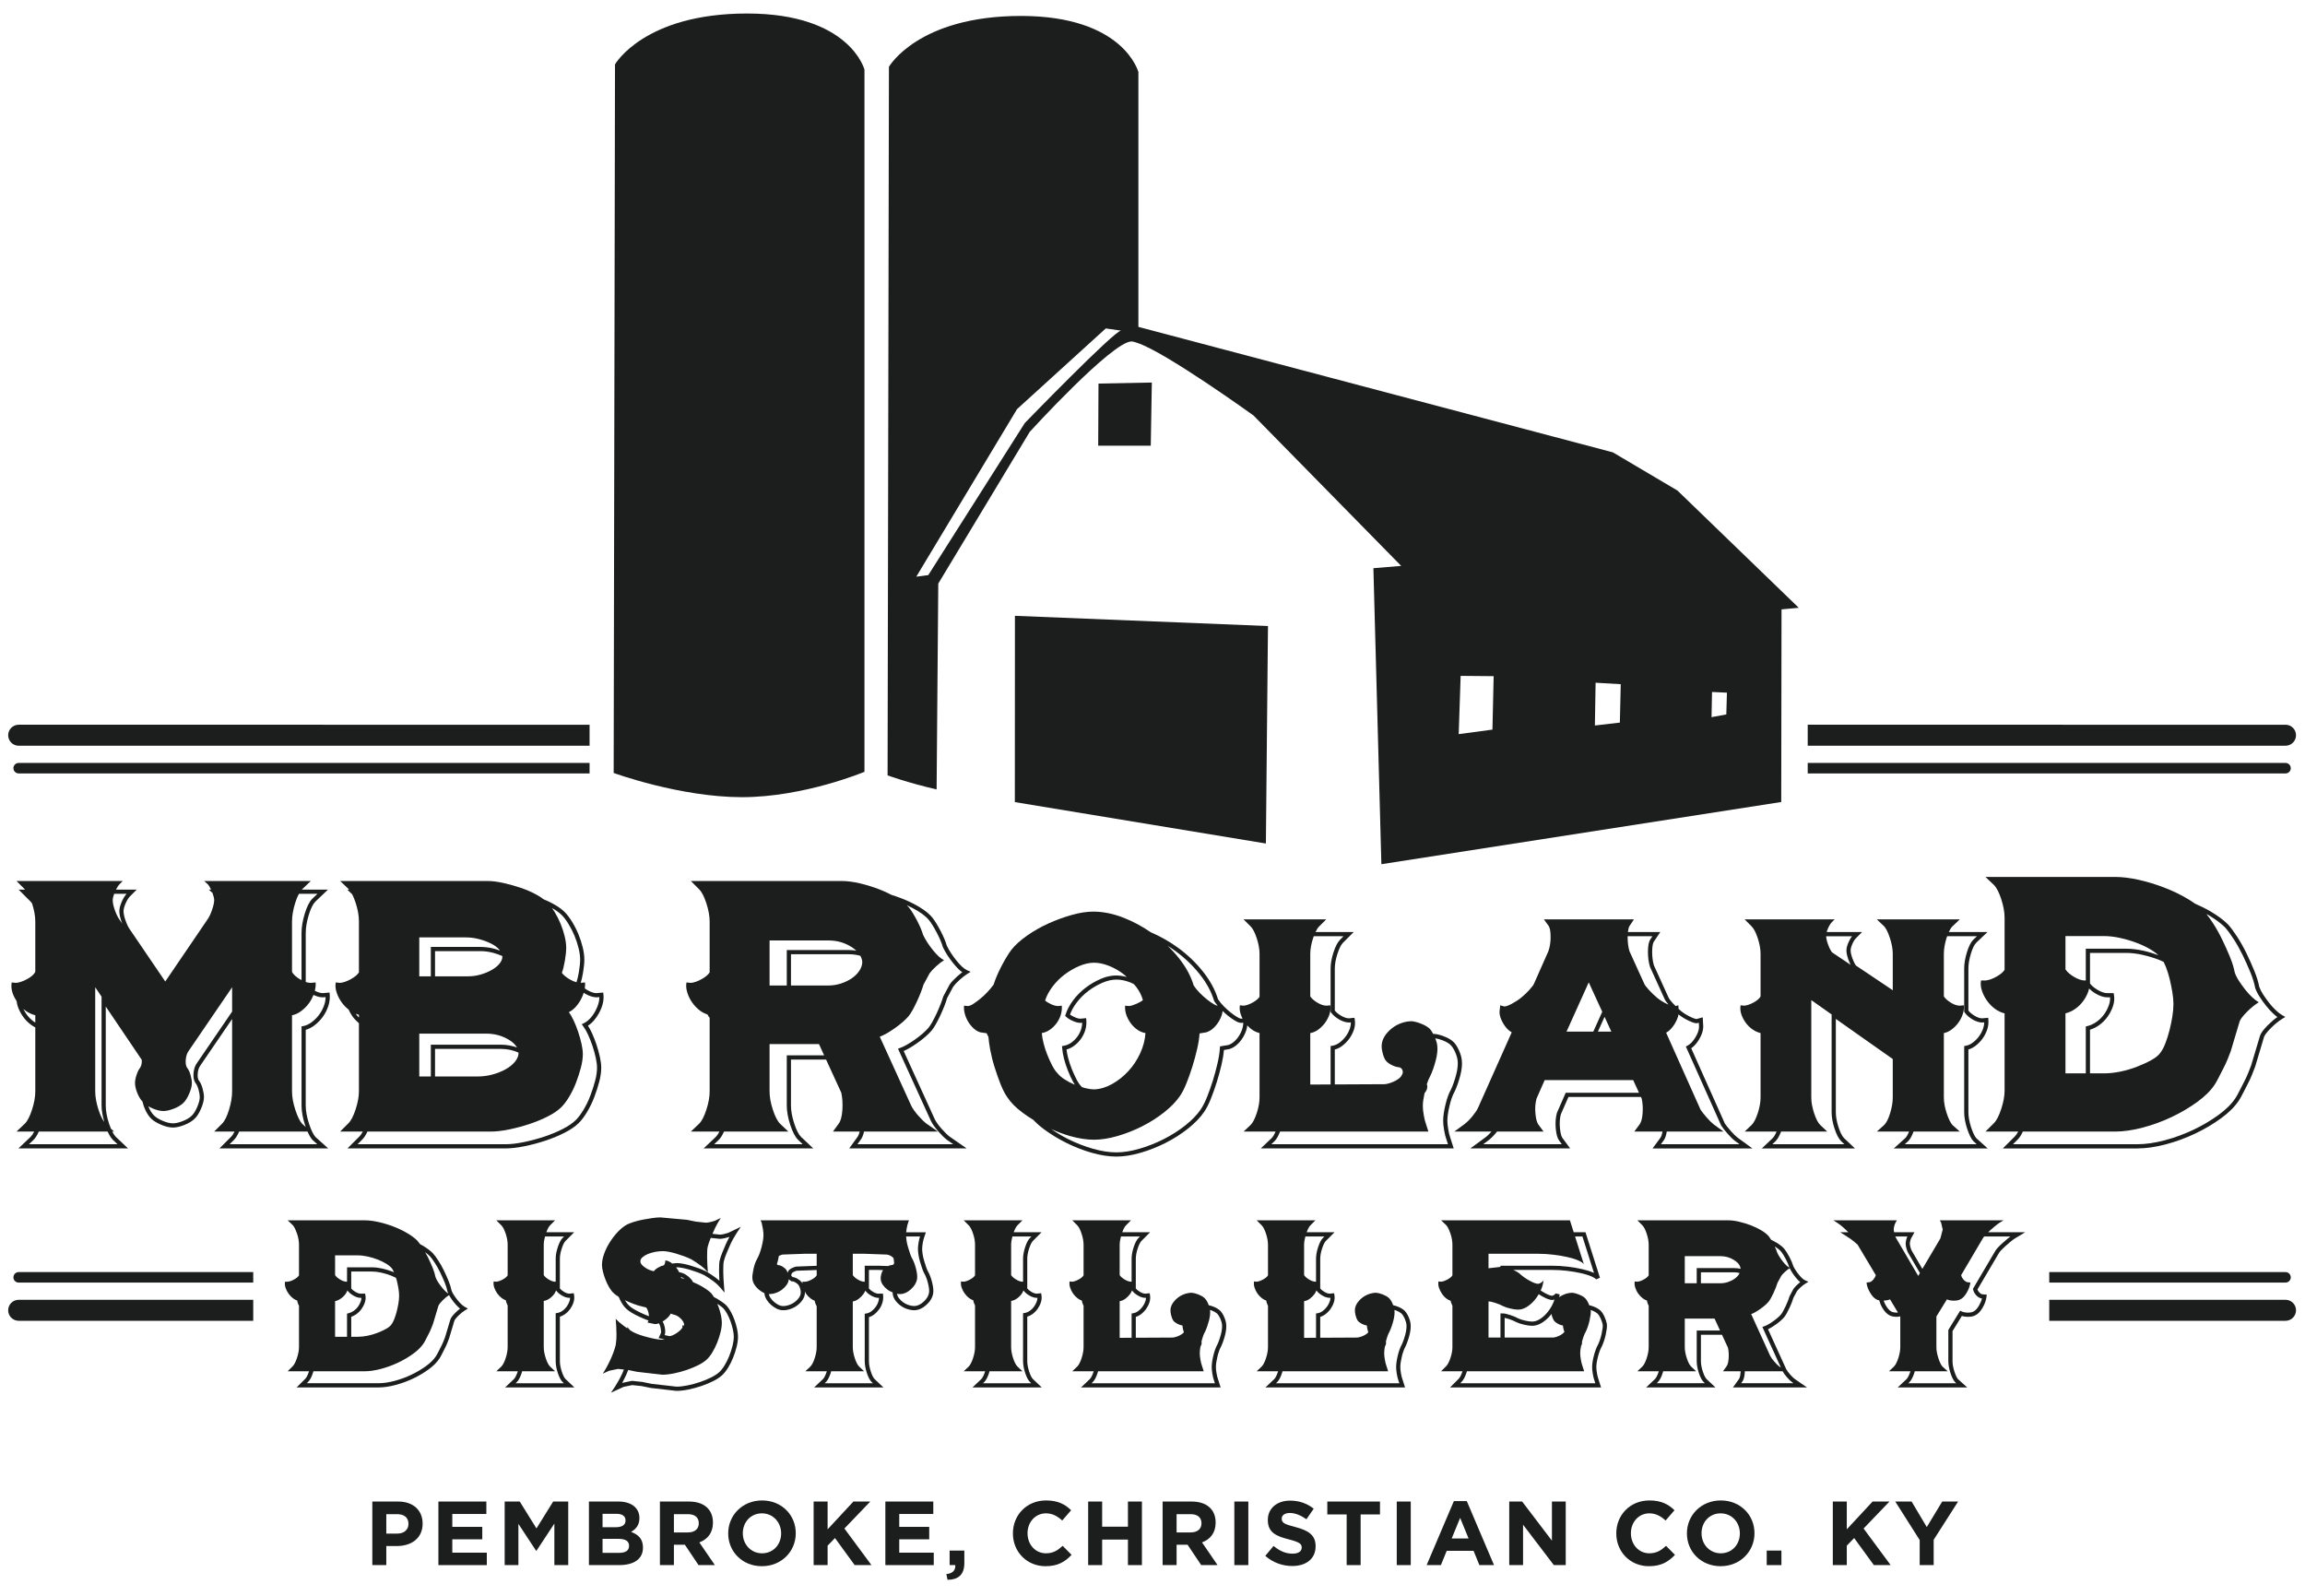 <?xml version="1.0" encoding="iso-8859-1"?>
<!-- Generator: Adobe Illustrator 29.3.0, SVG Export Plug-In . SVG Version: 9.03 Build 55982)  -->
<svg version="1.1" id="Layer_1" xmlns="http://www.w3.org/2000/svg" xmlns:xlink="http://www.w3.org/1999/xlink" x="0px" y="0px"
	 width="1000px" height="692.562px" viewBox="0 0 1000 692.562" enable-background="new 0 0 1000 692.562" xml:space="preserve">
<g>
	<g>
		<path fill="#1C1D1D" d="M364.98,382.204h-65.264l3.606,3.606c1.139,1.139,2.182,3.161,3.132,6.07
			c0.943,2.912,1.418,5.566,1.418,7.968v22.01c-0.635,1.014-1.797,1.99-3.505,2.939s-3.262,1.489-4.65,1.613l-1.898-0.19
			c-0.255,1.394-0.13,2.879,0.38,4.46c0.504,1.583,1.234,3.034,2.183,4.362s2.052,2.467,3.321,3.416
			c0.98,0.736,2.06,1.248,3.192,1.641c0.199,0.322,0.365,0.663,0.586,0.971c0.119,0.168,0.267,0.307,0.392,0.47v31.922
			c0,2.405-0.475,5.059-1.418,7.968c-0.949,2.912-1.993,4.934-3.132,6.07l-3.606,3.416h12.397c-0.498,0.987-1.009,1.749-1.529,2.269
			l-5.326,5.041h47.566l-5.308-5.023c-1.05-1.053-2.046-3.007-2.957-5.807c-0.931-2.847-1.403-5.477-1.403-7.817v-19.91h15.227
			l6.596,14.362c0.504,2.278,0.664,4.807,0.475,7.589c-0.19,2.784-0.73,4.745-1.613,5.88l-2.467,3.416h11.595
			c-0.298,1.195-0.667,1.967-0.999,2.396l-3.553,4.914h50.965l-7.378-5.109c-0.984-0.738-2.171-1.895-3.526-3.44
			c-1.352-1.533-2.346-2.924-2.936-4.113l-13.49-29.59c1.693-0.732,3.692-1.907,5.955-3.508c2.681-1.895,4.78-3.73,6.26-5.477
			c1.074-1.341,2.275-3.449,3.68-6.447c1.361-2.927,2.381-5.534,2.965-7.568l2.636-4.917c0.611-0.854,1.536-1.842,2.755-2.936
			c1.24-1.115,2.364-1.99,3.345-2.607l1.438-0.898l-1.545-0.703c-1.281-0.581-2.82-1.984-4.579-4.175
			c-1.815-2.248-3.235-4.454-4.175-6.426c-0.528-1.838-1.459-4.039-2.767-6.536c-1.308-2.476-2.506-4.407-3.571-5.744
			c-1.216-1.483-3.045-2.977-5.439-4.439c-2.343-1.432-4.985-2.722-7.855-3.834c-1.443-0.556-2.911-1.064-4.396-1.524
			c-1.601-0.835-3.27-1.628-5.084-2.331c-2.782-1.074-5.628-1.96-8.535-2.657C370.229,382.554,367.513,382.204,364.98,382.204z
			 M333.867,408.006h25.616c3.665,0,6.987,0.949,9.958,2.847c0.793,0.507,1.468,1.035,2.059,1.577
			c-1.051-0.164-2.123-0.269-3.227-0.269h-26.935v15.388h-7.47V408.006z M374.09,417.303c0,1.266-0.415,2.532-1.234,3.796
			c-0.824,1.266-1.934,2.37-3.321,3.318c-1.394,0.949-2.971,1.708-4.745,2.278c-1.773,0.569-3.606,0.854-5.498,0.854h-16.135
			v-13.567h25.115c1.731,0,3.39,0.229,4.97,0.67C373.714,415.502,374.04,416.378,374.09,417.303z M341.337,457.85v21.731
			c0,2.533,0.501,5.353,1.492,8.38c1.014,3.12,2.126,5.255,3.419,6.548l2.005,1.898h-38.421l2.022-1.916
			c0.81-0.81,1.552-2.02,2.253-3.574h27.921l-3.606-3.416c-1.139-1.136-2.183-3.158-3.132-6.07
			c-0.949-2.909-1.424-5.563-1.424-7.968v-20.492h21.44l2.241,4.878H341.337z M403.034,399.178c0.988,1.24,2.123,3.072,3.375,5.448
			c1.251,2.387,2.135,4.469,2.681,6.328c1.05,2.239,2.55,4.57,4.454,6.927c1.429,1.779,2.725,3.075,3.926,3.923
			c-0.744,0.552-1.542,1.207-2.381,1.96c-1.317,1.186-2.334,2.271-3.084,3.33l-2.77,5.19c-0.626,2.123-1.616,4.644-2.939,7.488
			c-1.323,2.826-2.482,4.869-3.434,6.058c-1.364,1.61-3.351,3.342-5.904,5.148c-2.556,1.806-4.721,3.031-6.438,3.647l-0.931,0.332
			l14.308,31.39c0.676,1.358,1.758,2.885,3.215,4.534c1.435,1.634,2.713,2.879,3.826,3.716l2.616,1.809h-41.57l1.447-2.002
			c0.64-0.828,1.095-2.008,1.41-3.488h32.073l-4.935-3.416c-1.014-0.759-2.212-1.925-3.606-3.508
			c-1.394-1.581-2.402-3.004-3.031-4.27l-13.665-29.975c1.773-0.632,3.956-1.865,6.548-3.701c2.592-1.833,4.585-3.573,5.978-5.216
			c1.008-1.263,2.183-3.322,3.505-6.168c1.329-2.844,2.307-5.341,2.942-7.494l2.657-4.932c0.635-0.884,1.583-1.898,2.847-3.037
			c1.263-1.139,2.402-2.023,3.416-2.657c-1.394-0.632-3.007-2.088-4.84-4.362c-1.833-2.277-3.256-4.49-4.27-6.643
			c-0.504-1.767-1.394-3.855-2.657-6.26c-1.263-2.402-2.402-4.235-3.41-5.501c-0.284-0.347-0.604-0.694-0.958-1.04
			c1.637,0.752,3.209,1.542,4.63,2.41C400.279,396.503,401.954,397.864,403.034,399.178z"/>
		<path fill="#1C1D1D" d="M711.271,487.867l-2.248,3.051h12.236c-0.254,1.543-0.655,2.368-0.994,2.808l-3.318,4.502h43.314
			l-6.426-4.688c-0.816-0.614-1.794-1.572-2.915-2.85c-1.13-1.284-2.025-2.414-2.586-3.22l-14.611-32.688
			c1.242-0.854,2.384-2.135,3.401-3.826c1.201-2.011,1.812-3.87,1.812-5.581l-0.222-4.018l-2.719,0.744
			c-0.317-0.03-1.094-0.204-2.79-1.029c-1.48-0.712-2.797-1.539-3.92-2.455c-0.349-0.286-0.705-0.619-1.059-0.939l-0.085-1.543
			l-1.191,0.326c-0.368-0.369-0.736-0.727-1.104-1.129c-1.489-1.622-1.832-2.254-1.927-2.491l-6.385-14.015
			c-0.507-1.729-0.765-3.698-0.765-5.851c0-2.547,0.362-3.769,0.67-4.347l2.859-4.273h-14.042c0.125-1.108,0.342-1.994,0.677-2.598
			l1.933-2.891h-39.044l2.088,2.891c0.54,0.857,0.807,2.464,0.807,4.819c0,2.251-0.32,4.285-0.967,6.106l-6.263,14.136
			c-0.219,0.537-0.884,1.42-2.011,2.651c-1.121,1.233-2.278,2.331-3.452,3.294c-1.18,0.964-2.568,1.874-4.175,2.731
			c-1.607,0.857-2.734,1.231-3.375,1.124l-1.607-0.483l-0.32,2.891c0,1.503,0.534,3.161,1.607,4.982
			c1.067,1.821,2.301,3.108,3.695,3.855l-14.62,32.774c-0.433,0.964-1.263,2.194-2.491,3.695c-1.234,1.501-2.438,2.678-3.618,3.535
			l-4.175,3.051h16.121c-0.938,1.054-1.865,1.966-2.756,2.613l-6.429,4.697h43.311l-3.321-4.508
			c-0.371-0.495-0.866-1.655-1.109-4.359c-0.202-2.236-0.05-4.288,0.412-5.975l3.292-7.488H711.9l0.332,0.721
			c0.427,1.824,0.563,3.911,0.403,6.266C712.475,485.242,712.018,486.903,711.271,487.867z M732.409,442.711
			c1.711,0.83,2.883,1.216,3.689,1.216l0.919-0.217l0.098,1.714c0,1.326-0.525,2.871-1.554,4.593
			c-1.038,1.726-2.192,2.939-3.428,3.6l-0.747,0.4l15.361,34.328c0.679,1.011,1.622,2.206,2.805,3.544
			c1.201,1.37,2.271,2.414,3.197,3.111l1.925,1.406h-34.121l1.165-1.584c0.677-0.876,1.13-2.171,1.381-3.906h24.641l-4.181-3.051
			c-0.854-0.644-1.874-1.634-3.049-2.974c-1.18-1.338-2.088-2.488-2.734-3.452l-14.94-33.418c1.394-0.747,2.651-2.061,3.778-3.935
			c0.867-1.448,1.392-2.782,1.589-4.009C729.419,441.062,730.833,441.951,732.409,442.711z M716.884,406.174l-0.984,1.474
			l-0.042,0.065c-0.614,1.112-0.913,2.832-0.913,5.261c0,2.325,0.281,4.466,0.881,6.482l6.414,14.098
			c0.138,0.35,0.504,0.989,1.609,2.266c-0.267-0.117-0.47-0.182-0.77-0.327c-1.554-0.75-2.918-1.607-4.098-2.571
			c-1.18-0.964-2.355-2.088-3.535-3.375c-1.18-1.284-1.874-2.194-2.088-2.731l-6.429-14.136c-0.534-1.821-0.801-3.855-0.801-6.106
			c0-0.144,0.011-0.262,0.013-0.401H716.884z M699.059,447.542h-5.822l2.887-6.401L699.059,447.542z M689.261,426.176l5.855,12.768
			l-3.879,8.599h-11.613L689.261,426.176z M679.27,474.077l-3.811,8.695c-0.566,2.023-0.738,4.297-0.516,6.755
			c0.231,2.544,0.709,4.273,1.462,5.279l1.177,1.601h-34.124l1.919-1.403c1.237-0.898,2.509-2.141,3.79-3.695
			c0.117-0.144,0.184-0.253,0.294-0.392h20.197l-2.248-3.051c-0.641-0.857-1.073-2.464-1.287-4.822
			c-0.214-2.355-0.053-4.496,0.486-6.426l3.529-8.031h38.397l2.526,5.489H679.27z"/>
		<path fill="#1C1D1D" d="M8.1,323.523h247.682v-9.11H8.1c-2.515,0-4.555,2.04-4.555,4.555C3.545,321.483,5.586,323.523,8.1,323.523
			z"/>
		<path fill="#1C1D1D" d="M996.107,318.968c0-2.515-2.04-4.555-4.555-4.555H784.254v9.11h207.298
			C994.067,323.523,996.107,321.483,996.107,318.968z"/>
		<path fill="#1C1D1D" d="M3.545,568.45c0,2.515,2.04,4.555,4.555,4.555h101.763v-9.11H8.1
			C5.586,563.895,3.545,565.936,3.545,568.45z"/>
		<path fill="#1C1D1D" d="M991.552,563.895H889.044v9.11h102.508c2.515,0,4.555-2.04,4.555-4.555
			C996.107,565.936,994.067,563.895,991.552,563.895z"/>
		<path fill="#1C1D1D" d="M190.634,589.393c0.32-0.48,0.682-1.121,1.082-1.922c0.377-0.759,0.777-1.536,1.189-2.331
			c0.436-0.83,0.813-1.637,1.124-2.42c0.311-0.771,0.581-1.465,0.827-2.141l2.271-7.603c0.101-0.267,0.451-0.907,1.676-2.129
			c0.973-0.973,1.934-1.755,2.859-2.325l1.311-0.813l-1.341-0.759c-0.457-0.255-0.976-0.658-1.536-1.18
			c-0.575-0.54-1.139-1.162-1.682-1.85c-0.554-0.7-1.071-1.412-1.551-2.159c-0.454-0.688-0.783-1.346-0.952-1.844
			c-0.243-1.269-0.682-2.693-1.311-4.229c-0.617-1.506-1.296-3.007-2.023-4.519c-0.78-1.584-1.566-2.977-2.402-4.258
			c-0.854-1.329-1.652-2.408-2.405-3.244c-1.121-1.115-2.624-2.236-4.466-3.333c-0.323-0.193-0.694-0.366-1.032-0.553
			c-0.433-0.598-0.849-1.134-1.237-1.564c-1.068-1.062-2.497-2.129-4.288-3.197c-1.791-1.067-3.772-2.017-5.943-2.859
			c-2.171-0.836-4.359-1.507-6.571-1.999c-2.212-0.498-4.229-0.747-6.056-0.747h-33.379l2.171,2.058
			c0.605,0.606,1.157,1.697,1.671,3.125h-0.037l0.06,0.057c0.062,0.175,0.131,0.29,0.192,0.477c0.575,1.755,0.86,3.357,0.86,4.798
			v13.374c-0.379,0.611-1.085,1.204-2.117,1.773c-1.026,0.569-1.963,0.895-2.799,0.973h-1.139c-0.154,0.836-0.077,1.714,0.225,2.627
			c0.302,0.913,0.741,1.773,1.317,2.574c0.569,0.801,1.233,1.483,1.999,2.058c0.535,0.401,1.124,0.686,1.737,0.919
			c0.056,0.277,0.08,0.549,0.173,0.831c0.164,0.495,0.367,0.977,0.605,1.443v17.891c0,1.376-0.285,2.936-0.86,4.686
			c-0.569,1.755-1.198,2.971-1.886,3.659l-2.171,2.171h9.278c-0.647,1.983-1.26,2.883-1.659,3.28l-3.728,3.731h35.461
			c2.275,0,4.774-0.356,7.434-1.062c2.642-0.7,5.216-1.643,7.648-2.799c2.42-1.151,4.679-2.485,6.717-3.974
			C188.01,592.577,189.588,591,190.634,589.393z M188.65,547.9c0.798,1.222,1.548,2.556,2.289,4.069
			c0.712,1.471,1.373,2.936,1.978,4.407c0.578,1.424,0.985,2.728,1.234,3.998c0.086,0.263,0.214,0.539,0.337,0.812
			c-0.362-0.258-0.713-0.479-1.108-0.847c-0.611-0.575-1.198-1.222-1.767-1.945c-0.575-0.724-1.109-1.465-1.601-2.23
			c-0.498-0.759-0.86-1.483-1.085-2.171c-0.231-1.216-0.652-2.574-1.257-4.057c-0.611-1.489-1.281-2.971-1.999-4.46
			c-0.39-0.792-0.835-1.488-1.255-2.227c0.787,0.569,1.489,1.132,2.037,1.675C187.105,545.646,187.844,546.648,188.65,547.9z
			 M158.536,561.986l-0.131-0.753h-1.91c-0.673,0-1.459-0.261-2.334-0.783c-0.798-0.474-1.397-0.967-1.785-1.459v-7.36h8.923
			c1.29,0,2.684,0.16,4.14,0.486c1.474,0.332,2.891,0.759,4.211,1.275c0.746,0.292,1.448,0.615,2.12,0.955
			c0.132,0.438,0.295,0.834,0.407,1.299c0.267,1.109,0.498,2.23,0.688,3.375c0.19,1.145,0.285,2.171,0.285,3.084
			c0,0.991-0.095,2.076-0.285,3.256c-0.19,1.186-0.439,2.366-0.741,3.547c-0.308,1.18-0.652,2.266-1.032,3.256
			c-0.38,0.99-0.801,1.791-1.257,2.402c-0.457,0.682-1.24,1.335-2.343,1.94c-1.103,0.611-2.343,1.186-3.713,1.72
			c-1.37,0.534-2.799,0.949-4.288,1.258c-1.483,0.302-2.912,0.457-4.282,0.457h-2.832v-8.659c0.774-0.267,1.509-0.646,2.195-1.133
			c0.875-0.629,1.637-1.394,2.269-2.272c0.623-0.872,1.106-1.821,1.432-2.811C158.625,564.02,158.714,562.982,158.536,561.986z
			 M150.556,549.803v6.245h-0.151c-0.836,0-1.773-0.303-2.8-0.913c-1.026-0.611-1.773-1.257-2.23-1.945v-8.57h9.833
			c1.37,0,2.817,0.172,4.341,0.51c1.524,0.344,2.971,0.783,4.341,1.317c1.37,0.534,2.61,1.145,3.719,1.827
			c1.103,0.688,1.922,1.376,2.455,2.058c0.291,0.41,0.584,0.983,0.878,1.639c-0.213-0.089-0.41-0.19-0.629-0.275
			c-1.409-0.545-2.912-1.002-4.475-1.358c-1.592-0.35-3.12-0.534-4.54-0.534H150.556z M145.375,564.506
			c0.913-0.231,1.773-0.629,2.574-1.198c0.801-0.575,1.483-1.257,2.058-2.058c0.316-0.444,0.492-0.948,0.727-1.428
			c0.534,0.788,1.346,1.509,2.496,2.193c1.16,0.694,2.26,1.044,3.265,1.044h0.309c-0.009,0.463-0.095,0.937-0.261,1.429
			c-0.27,0.819-0.67,1.607-1.183,2.325c-0.522,0.724-1.127,1.334-1.848,1.85c-0.7,0.498-1.462,0.854-2.269,1.056l-0.688,0.172
			v10.047h-5.181V564.506z M184.878,592.613c-1.945,1.417-4.107,2.699-6.426,3.796c-2.331,1.115-4.798,2.017-7.331,2.687
			c-2.506,0.664-4.851,0.996-6.969,0.996h-31.06l0.614-0.611c0.801-0.801,1.492-2.117,2.108-4.021
			c0.063-0.192,0.086-0.363,0.143-0.552h22.104c2.212,0,4.614-0.344,7.2-1.026c2.592-0.688,5.089-1.601,7.491-2.746
			c2.402-1.139,4.591-2.438,6.571-3.885c1.981-1.447,3.464-2.93,4.46-4.46c0.302-0.457,0.646-1.061,1.026-1.827
			c0.38-0.759,0.783-1.542,1.198-2.343c0.421-0.801,0.783-1.578,1.085-2.343c0.309-0.759,0.575-1.447,0.801-2.058l2.289-7.657
			c0.225-0.611,0.854-1.43,1.886-2.461c0.93-0.93,1.844-1.666,2.745-2.255c0.162,0.299,0.323,0.599,0.523,0.903
			c0.507,0.789,1.059,1.56,1.652,2.301c0.593,0.753,1.219,1.441,1.862,2.046c0.252,0.237,0.495,0.451,0.732,0.641
			c-0.685,0.516-1.376,1.127-2.067,1.815c-1.154,1.156-1.821,2.04-2.114,2.847l-2.271,7.603c-0.222,0.599-0.486,1.281-0.795,2.04
			c-0.291,0.736-0.638,1.483-1.047,2.254c-0.415,0.807-0.821,1.595-1.204,2.36c-0.359,0.724-0.685,1.293-0.973,1.732
			C188.182,589.82,186.758,591.237,184.878,592.613z"/>
		<path fill="#1C1D1D" d="M243.716,595.009c-0.54-1.649-0.815-3.167-0.815-4.519v-19.276c0.771-0.22,1.506-0.581,2.194-1.068
			c0.875-0.629,1.637-1.394,2.269-2.272c0.623-0.872,1.106-1.821,1.432-2.811c0.35-1.038,0.442-2.106,0.267-3.179l-0.137-0.842
			l-1.907,0.19c-0.673,0-1.459-0.261-2.334-0.783c-0.798-0.474-1.397-0.967-1.785-1.459v-12.965c0-1.269,0.276-2.752,0.815-4.401
			c0.652-2.005,1.263-2.894,1.661-3.292l3.725-3.737H237.02c0.502-1.365,1.037-2.424,1.625-3.007l2.171-2.177h-25.491l2.171,2.177
			c0.688,0.682,1.317,1.886,1.886,3.6c0.575,1.714,0.86,3.298,0.86,4.739v13.374c-0.38,0.611-1.085,1.204-2.117,1.773
			c-1.026,0.569-1.963,0.895-2.8,0.973l-1.139-0.113c-0.154,0.836-0.077,1.714,0.225,2.628c0.303,0.913,0.742,1.773,1.317,2.568
			c0.569,0.801,1.234,1.489,1.999,2.058c0.535,0.405,1.124,0.691,1.737,0.924c0.056,0.277,0.08,0.55,0.173,0.832
			c0.165,0.498,0.368,0.979,0.605,1.443v18.005c0,1.447-0.285,3.049-0.86,4.804c-0.569,1.75-1.198,2.971-1.886,3.653l-2.171,2.058
			h9.308c-0.011,0.035-0.014,0.066-0.026,0.101c-0.652,2.005-1.263,2.894-1.646,3.28l-3.831,3.63h30.064l-3.817-3.618
			C244.98,597.904,244.369,597.014,243.716,595.009z M244.093,537.04c-0.798,0.795-1.486,2.105-2.108,4.015
			c-0.599,1.832-0.904,3.505-0.904,4.97v10.009l-0.151,0.015c-0.836,0-1.773-0.303-2.799-0.913c-1.026-0.611-1.773-1.257-2.23-1.945
			v-13.261c0-1.045,0.22-2.237,0.554-3.505h8.26L244.093,537.04z M223.699,600.092l0.528-0.498c0.798-0.789,1.489-2.106,2.111-4.015
			c0.076-0.232,0.105-0.443,0.171-0.67h14.306l-2.171-2.058c-0.688-0.682-1.317-1.904-1.886-3.653
			c-0.575-1.755-0.86-3.357-0.86-4.804v-19.999c0.913-0.154,1.773-0.516,2.574-1.085c0.801-0.575,1.483-1.257,2.058-2.058
			c0.316-0.444,0.492-0.948,0.727-1.428c0.535,0.788,1.347,1.509,2.496,2.193c1.154,0.688,2.245,1.038,3.333,1.038
			c0.009,0,0.015,0,0.021,0l0.22-0.024c-0.009,0.486-0.095,0.967-0.261,1.459c-0.27,0.819-0.67,1.607-1.183,2.325
			c-0.522,0.724-1.127,1.334-1.848,1.85c-0.682,0.486-1.423,0.795-2.197,0.931l-0.759,0.125v20.77c0,1.542,0.305,3.256,0.904,5.089
			c0.623,1.91,1.314,3.227,2.126,4.027l0.51,0.486H223.699z"/>
		<path fill="#1C1D1D" d="M314.078,535.374c-0.726,0.172-1.331,0.255-1.696,0.261l-3.267-0.35c0.153-0.358,0.295-0.705,0.453-1.067
			c0.492-1.145,1.026-2.23,1.601-3.256c0.569-1.032,1.085-1.886,1.542-2.574l-2.628,1.258c-0.457,0.154-1.085,0.326-1.886,0.516
			c-0.801,0.19-1.471,0.285-2.005,0.285l-4.229-0.457l-3.998-0.801l-11.429-1.032c-1.067,0-2.271,0.101-3.6,0.291
			c-1.335,0.19-2.687,0.415-4.063,0.682c-1.37,0.267-2.663,0.593-3.885,0.973c-1.222,0.385-2.212,0.765-2.971,1.145
			c-1.37,0.759-2.704,1.827-3.997,3.197c-1.299,1.376-2.461,2.882-3.487,4.519c-1.032,1.637-1.85,3.316-2.461,5.029
			c-0.611,1.714-0.913,3.298-0.913,4.739c0,0.919,0.154,1.963,0.457,3.143c0.308,1.186,0.688,2.343,1.145,3.487
			s0.99,2.23,1.601,3.256c0.611,1.032,1.257,1.85,1.945,2.461c0.455,0.455,1.153,0.969,2.102,1.535
			c0.389,0.878,0.782,1.758,1.261,2.563c0.655,1.109,1.37,2.011,2.085,2.645c0.519,0.516,1.287,1.079,2.289,1.678
			c1.035,0.617,2.12,1.186,3.224,1.696c1.165,0.545,2.366,1.05,3.606,1.518c0.171,0.064,0.307,0.082,0.475,0.142l-0.415,0.908
			l3.203,0.688c0.516,0,1.074-0.118,1.669-0.332l0.093,0.023c0.294,0.48,0.528,1.121,0.694,1.904
			c0.202,0.937,0.24,1.738,0.181,2.177l-1.047,2.289l2.698,0.569c-0.444,0.046-0.901,0.113-1.316,0.113
			c-0.688,0-1.566-0.095-2.627-0.291c-1.068-0.184-2.195-0.433-3.375-0.741c-1.18-0.303-2.343-0.646-3.487-1.026
			c-1.139-0.379-2.129-0.801-2.971-1.257c-0.384-0.206-0.829-0.492-1.263-0.763l-1.305-1.438l0.048,0.607
			c-0.498-0.344-0.988-0.679-1.536-1.094c-1.56-1.18-2.722-2.188-3.487-3.031c0.077,0.99,0.154,2.058,0.231,3.203
			c0.077,1.139,0.113,2.283,0.113,3.428c0,1.067-0.036,2.017-0.113,2.859c-0.077,0.836-0.154,1.483-0.231,1.94
			c-0.225,0.919-0.551,1.945-0.967,3.09c-0.421,1.139-0.902,2.283-1.43,3.428c-0.534,1.145-1.085,2.23-1.661,3.256
			c-0.569,1.032-1.085,1.886-1.542,2.574l2.746-1.257l3.885-0.801l2.536,0.267c-0.233,0.558-0.44,1.114-0.697,1.672
			c-0.525,1.121-1.068,2.189-1.634,3.203c-0.555,1.002-1.059,1.839-1.503,2.509l-1.767,2.663l5.456-2.526l3.746-0.771l4.113,0.427
			l3.965,0.819l11.082,1.263c1.583,0,3.357-0.202,5.264-0.593c1.907-0.392,3.79-0.902,5.599-1.518
			c1.842-0.623,3.553-1.335,5.083-2.106c1.598-0.795,2.9-1.649,3.864-2.538c0.907-0.824,1.791-1.928,2.628-3.286
			c0.821-1.334,1.554-2.805,2.179-4.365c0.614-1.524,1.127-3.102,1.527-4.692c0.397-1.589,0.596-3.084,0.596-4.448
			c0-0.967-0.136-2.076-0.418-3.404c-0.294-1.299-0.641-2.515-1.065-3.707c-0.436-1.222-0.952-2.396-1.539-3.493
			c-0.605-1.121-1.243-2.064-1.925-2.835c-0.48-0.486-1.154-1.026-2.129-1.708c-0.913-0.635-1.928-1.251-3.007-1.833
			c-0.111-0.059-0.246-0.109-0.358-0.167c-0.409-0.666-0.823-1.272-1.246-1.749c-0.457-0.463-1.127-0.99-1.999-1.601
			c-0.878-0.611-1.85-1.204-2.918-1.773c-0.9-0.48-1.884-0.921-2.891-1.35c-0.247-0.377-0.434-0.796-0.724-1.141
			c-0.676-0.801-1.435-1.477-2.254-1.999c-0.851-0.558-1.767-0.931-2.731-1.109l-0.314-0.058c0,0,0-0.001,0-0.001
			c-0.344-0.747-0.806-1.435-1.329-2.092c0.15-0.004,0.296-0.043,0.445-0.043c0.528,0,1.281,0.089,2.289,0.267
			c0.993,0.19,2.058,0.451,3.167,0.777c1.127,0.338,2.251,0.718,3.375,1.127c1.1,0.403,2.106,0.836,2.951,1.258
			c0.516,0.291,1.109,0.658,1.77,1.097c0.673,0.457,1.355,0.931,2.031,1.412c0.652,0.474,1.254,0.973,1.8,1.477
			c0.54,0.504,0.99,0.973,1.355,1.406l1.824,2.159l-0.22-2.817c-0.077-0.985-0.154-2.052-0.231-3.191
			c-0.074-1.121-0.11-2.2-0.11-3.25c0-1.056,0.018-1.993,0.054-2.811c0.047-0.949,0.157-1.447,0.264-1.773
			c0.211-0.848,0.543-1.827,0.985-2.9c0.454-1.097,0.925-2.218,1.423-3.357c0.478-1.109,1.002-2.177,1.563-3.179
			c0.554-1.002,1.059-1.839,1.503-2.509l1.827-2.752l-5.504,2.639C315.445,535.024,314.843,535.19,314.078,535.374z
			 M278.036,569.548c-1.05-0.486-2.079-1.026-3.06-1.613c-0.869-0.522-1.521-0.991-1.972-1.441
			c-0.614-0.546-1.207-1.299-1.767-2.248c-0.036-0.06-0.059-0.131-0.094-0.192c0.15,0.072,0.267,0.151,0.421,0.221
			c1.145,0.534,2.325,1.032,3.541,1.489c1.222,0.457,2.366,0.801,3.434,1.026l1.827,0.457c0.457,0.611,0.801,1.453,1.026,2.515
			c0.098,0.453,0.141,0.862,0.17,1.259c-0.016-0.006-0.029-0.008-0.046-0.014C280.322,570.562,279.163,570.07,278.036,569.548z
			 M288.373,575.668c-0.206-0.958-0.53-1.73-0.92-2.386c0.137-0.082,0.255-0.114,0.395-0.206c1.412-0.913,2.42-1.904,3.031-2.971
			v-0.225l1.483,0.457c1.068,0.225,2.076,0.819,3.031,1.773c0.955,0.949,1.429,1.886,1.429,2.799c0,0.043-0.019,0.1-0.021,0.145
			l-0.741-0.086v0.979c-0.549,0.866-1.426,1.69-2.619,2.461c-1.251,0.819-2.334,1.228-3.022,1.251l-2.114-0.457l0.19-0.427
			C288.667,577.892,288.625,576.843,288.373,575.668z M313.891,567.667c0.557,0.629,1.115,1.453,1.652,2.45
			c0.543,1.02,1.023,2.111,1.429,3.244c0.397,1.121,0.724,2.266,0.999,3.488c0.249,1.174,0.377,2.188,0.377,3.013
			c0,1.216-0.184,2.562-0.543,4.004c-0.379,1.506-0.869,3.007-1.45,4.46c-0.587,1.465-1.275,2.841-2.04,4.086
			c-0.744,1.21-1.518,2.183-2.304,2.894c-0.845,0.777-2.005,1.536-3.452,2.26c-1.459,0.73-3.093,1.406-4.854,2.011
			c-1.735,0.587-3.544,1.08-5.376,1.453c-1.791,0.368-3.437,0.551-4.795,0.557l-10.898-1.24l-3.974-0.818l-4.481-0.469l-4.22,0.89
			l-0.071,0.036c0.015-0.024,0.027-0.053,0.042-0.077c0.587-1.044,1.148-2.147,1.693-3.321c0.342-0.741,0.629-1.487,0.93-2.231
			l3.805,0.784l10.978,1.257c1.518,0,3.215-0.19,5.083-0.575c1.868-0.38,3.695-0.872,5.486-1.483
			c1.791-0.611,3.446-1.293,4.97-2.058c1.524-0.759,2.746-1.56,3.659-2.402c0.836-0.759,1.661-1.785,2.461-3.084
			c0.795-1.293,1.501-2.705,2.112-4.229c0.611-1.524,1.103-3.048,1.489-4.573c0.38-1.524,0.569-2.93,0.569-4.229
			c0-0.913-0.137-1.981-0.397-3.203c-0.273-1.216-0.611-2.414-1.032-3.6c-0.161-0.451-0.385-0.853-0.567-1.287
			c0.284,0.182,0.615,0.349,0.881,0.534C312.919,566.814,313.533,567.306,313.891,567.667z M295.517,554.026
			c0.406,0.148,0.804,0.35,1.186,0.599c0.085,0.054,0.15,0.149,0.233,0.208c-0.035-0.011-0.081-0.031-0.115-0.042l-1.397-0.398
			c0.01-0.028,0.03-0.054,0.039-0.082L295.517,554.026z M316.465,536.613c-0.587,1.05-1.142,2.171-1.643,3.339
			c-0.498,1.151-0.976,2.271-1.435,3.387c-0.483,1.174-0.833,2.206-1.047,3.084c-0.181,0.534-0.291,1.251-0.338,2.194
			c-0.036,0.848-0.053,1.821-0.053,2.9c0,1.085,0.036,2.212,0.113,3.369c0.018,0.249,0.036,0.498,0.05,0.735
			c-0.522-0.462-1.085-0.919-1.693-1.364c-0.694-0.498-1.388-0.973-2.085-1.447c-0.709-0.469-1.337-0.86-1.93-1.192
			c-0.943-0.474-2.014-0.931-3.179-1.358c-1.162-0.421-2.316-0.812-3.482-1.162c-1.168-0.344-2.292-0.623-3.354-0.824
			c-1.145-0.208-1.978-0.302-2.622-0.302c-0.734,0-1.459,0.129-2.189,0.213c-0.167-0.126-0.298-0.307-0.474-0.42
			c-0.759-0.498-1.56-0.819-2.396-0.973l-0.231,1.257c-0.094,0.284-0.258,0.581-0.44,0.881c-0.406,0.131-0.879,0.218-1.247,0.37
			c-1.014,0.427-1.844,0.931-2.536,1.53c-0.246,0.216-0.383,0.437-0.554,0.657l-0.709-0.123c-1.37-0.379-2.61-1.008-3.713-1.886
			c-1.109-0.878-1.584-1.696-1.429-2.461c0-0.528,0.302-1.062,0.913-1.596c0.611-0.534,1.37-0.99,2.289-1.376
			c0.913-0.38,1.939-0.682,3.084-0.913c1.145-0.226,2.325-0.344,3.541-0.344c0.611,0,1.429,0.101,2.461,0.285
			c1.026,0.196,2.112,0.463,3.256,0.801c1.145,0.344,2.284,0.729,3.428,1.145c1.145,0.421,2.171,0.86,3.084,1.317
			c0.534,0.303,1.145,0.682,1.833,1.139c0.682,0.462,1.37,0.937,2.058,1.429c0.682,0.498,1.311,1.014,1.886,1.548
			c0.569,0.534,1.044,1.026,1.429,1.483c-0.077-0.99-0.154-2.058-0.231-3.203c-0.077-1.139-0.113-2.242-0.113-3.31
			c0-1.067,0.018-2.022,0.053-2.859c0.042-0.836,0.136-1.489,0.291-1.945c0.225-0.913,0.569-1.922,1.026-3.031
			c0.074-0.18,0.157-0.368,0.233-0.549l3.913,0.419c0.605,0,1.349-0.107,2.215-0.314c0.792-0.184,1.42-0.356,1.975-0.546
			C316.471,536.601,316.468,536.607,316.465,536.613z"/>
		<path fill="#1C1D1D" d="M402.787,551.951c-0.344-0.551-0.658-1.257-0.937-2.1c-0.305-0.907-0.605-1.85-0.91-2.835
			c-0.296-0.961-0.516-1.916-0.655-2.847c-0.145-0.931-0.219-1.732-0.219-2.372c0-0.7,0.092-1.572,0.27-2.58
			c0.178-0.985,0.374-1.779,0.587-2.36l0.753-2.26h-8.549c0.047-0.501,0.116-1.039,0.222-1.637c0.19-1.067,0.403-1.904,0.629-2.515
			l0.344-1.032H329.97l0.457,1.032c0.154,0.611,0.326,1.447,0.516,2.515c0.19,1.068,0.285,1.981,0.285,2.74
			c0,1.453-0.285,3.262-0.854,5.433c-0.575,2.171-1.239,3.903-2.005,5.201c-0.303,0.534-0.587,1.18-0.854,1.94
			c-0.267,0.765-0.474,1.548-0.629,2.343c-0.154,0.801-0.285,1.566-0.403,2.289c-0.113,0.724-0.131,1.352-0.053,1.886
			c0.077,0.836,0.338,1.637,0.801,2.402c0.457,0.759,1.026,1.447,1.714,2.052c0.682,0.611,1.429,1.127,2.224,1.548
			c0.147,0.076,0.297,0.11,0.445,0.172c0,0.002,0,0.004,0,0.006c0.092,0.984,0.403,1.922,0.928,2.788
			c0.51,0.848,1.148,1.613,1.886,2.26c0.726,0.652,1.536,1.216,2.414,1.678c1.972,1.026,4.095,0.872,6.15,0.166
			c1.083-0.374,2.07-0.902,2.939-1.566c0.875-0.664,1.613-1.429,2.191-2.26c0.623-0.884,0.985-1.838,1.074-2.811
			c0.036-0.287,0.024-0.605,0.005-0.928c0.174,0.312,0.274,0.655,0.484,0.951c0.575,0.801,1.257,1.507,2.058,2.112
			c0.536,0.409,1.107,0.7,1.694,0.937c0.055,0.253,0.075,0.504,0.162,0.759c0.186,0.564,0.435,1.107,0.718,1.636v17.698
			c0,1.447-0.285,3.049-0.86,4.804c-0.569,1.75-1.198,2.971-1.886,3.653l-2.171,2.058h9.308c-0.011,0.035-0.014,0.066-0.026,0.101
			c-0.652,2.005-1.263,2.894-1.646,3.28l-3.831,3.63h30.064l-3.817-3.618c-0.397-0.397-1.008-1.287-1.661-3.292
			c-0.54-1.649-0.815-3.167-0.815-4.519v-19.05c0.777-0.231,1.518-0.611,2.212-1.139c0.86-0.653,1.616-1.429,2.251-2.313
			c0.632-0.89,1.1-1.844,1.391-2.847c0.296-1.014,0.403-2.052,0.317-3.072l-0.071-0.836h-1.981c-0.673,0-1.459-0.261-2.334-0.783
			c-0.798-0.474-1.397-0.967-1.785-1.459v-8.048h4.318l1.809,0.063c-0.317,0.446-0.584,1.022-0.78,1.787
			c-0.231,0.872-0.309,1.619-0.231,2.224c0.077,0.842,0.379,1.643,0.913,2.402c0.534,0.765,1.204,1.447,1.999,2.058
			c0.676,0.516,1.458,0.883,2.271,1.208c0.003,0.169-0.019,0.359,0.001,0.512c0.092,1.002,0.454,1.957,1.074,2.841
			c0.575,0.825,1.311,1.584,2.194,2.26c0.869,0.664,1.856,1.192,2.939,1.566c1.079,0.374,2.177,0.563,3.306,0.563
			c0.003,0,0.006,0,0.009,0c1.812-0.083,3.565-0.896,5.204-2.414c1.637-1.512,2.598-3.191,2.859-4.988
			c0.169-1.127,0.033-2.586-0.418-4.466C403.991,554.691,403.46,553.202,402.787,551.951z M341.939,551.571
			c-0.109,0.161-0.125,0.42-0.195,0.621c-0.195-0.536-0.414-1.023-0.689-1.404c-0.38-0.457-0.913-0.896-1.595-1.311
			c-0.688-0.421-1.335-0.629-1.945-0.629l-0.488-0.389c0.103-0.346,0.22-0.626,0.318-0.999c0.248-0.944,0.411-1.776,0.554-2.585
			c0.506-0.25,1.023-0.465,1.56-0.6l9.602-0.344h5.255v5.214l-8.988,0.343c-0.691,0.172-1.355,0.433-1.984,0.765
			C342.564,550.675,342.072,551.168,341.939,551.571z M346.63,562.994c-0.48,0.688-1.071,1.293-1.803,1.857
			c-0.718,0.546-1.536,0.979-2.435,1.293c-1.581,0.546-3.167,0.741-4.706-0.059c-0.741-0.391-1.429-0.872-2.049-1.424
			c-0.605-0.534-1.121-1.151-1.536-1.839c-0.27-0.446-0.432-0.916-0.545-1.409c0.025,0,0.049,0.009,0.074,0.009
			c0.99,0,1.981-0.172,2.971-0.516c0.99-0.344,1.886-0.819,2.687-1.429c0.801-0.611,1.465-1.293,1.999-2.058
			c0.534-0.759,0.836-1.56,0.913-2.402c0.001-0.007-0.001-0.017,0-0.024l1.085,0.867h0.32c0.439,0,0.934,0.166,1.471,0.492
			c0.593,0.362,1.056,0.736,1.331,1.068c0.311,0.433,0.575,1.026,0.777,1.761c0.196,0.729,0.264,1.34,0.199,1.85
			C347.321,561.719,347.075,562.365,346.63,562.994z M349.4,556.049h-1.257c-0.043,0.231-0.025,0.473-0.032,0.711
			c-0.09-0.149-0.163-0.317-0.265-0.456c-0.442-0.534-1.056-1.044-1.821-1.506c-0.706-0.433-1.406-0.682-2.082-0.747l-0.647-0.516
			c-0.003-0.095,0-0.225,0.018-0.397c0.033-0.38,0.113-0.51,0.226-0.718c0.024-0.059,0.139-0.273,0.664-0.557
			c0.492-0.267,1.02-0.468,1.379-0.575l8.733-0.314v2.33c-0.38,0.611-1.085,1.204-2.117,1.773
			C351.173,555.645,350.242,555.972,349.4,556.049z M377.83,562.015c1.16,0.694,2.26,1.044,3.265,1.044h0.252
			c-0.024,0.522-0.113,1.05-0.267,1.572c-0.237,0.818-0.605,1.572-1.121,2.295c-0.528,0.736-1.156,1.382-1.871,1.922
			c-0.685,0.522-1.412,0.848-2.168,0.967l-0.765,0.125v20.551c0,1.542,0.305,3.256,0.904,5.089c0.623,1.91,1.314,3.227,2.126,4.027
			l0.51,0.486h-20.922l0.528-0.498c0.798-0.789,1.489-2.106,2.111-4.015c0.076-0.232,0.105-0.443,0.171-0.67h14.306l-2.171-2.058
			c-0.688-0.682-1.317-1.904-1.886-3.653c-0.575-1.755-0.86-3.357-0.86-4.804v-19.774c0.913-0.148,1.773-0.534,2.574-1.145
			c0.801-0.605,1.483-1.311,2.058-2.111c0.327-0.459,0.59-0.942,0.818-1.439C375.959,560.671,376.732,561.361,377.83,562.015z
			 M375.155,549.116v6.933h-0.151c-0.836,0-1.773-0.303-2.799-0.913c-1.026-0.611-1.773-1.257-2.23-1.945v-9.258h5.261l9.602,0.344
			c0.528,0.077,1.103,0.285,1.714,0.629c0.605,0.344,0.985,0.706,1.139,1.085l0.231,1.945c-0.154,0.611-0.534,0.913-1.145,0.913
			c-0.433,0-0.945,0.158-1.503,0.408l-3.948-0.141H375.155z M403.057,560.758c-0.202,1.4-0.952,2.675-2.293,3.915
			c-1.334,1.24-2.663,1.868-4.012,1.933c-0.884,0-1.782-0.154-2.672-0.463c-0.898-0.314-1.717-0.747-2.432-1.293
			c-0.73-0.563-1.337-1.186-1.809-1.857c-0.381-0.541-0.588-1.105-0.688-1.707c0.503,0.089,1.006,0.135,1.509,0.135
			c1.601-0.077,3.143-0.801,4.632-2.177c1.483-1.37,2.343-2.853,2.574-4.454c0.148-0.99,0.018-2.36-0.403-4.116
			c-0.421-1.749-0.931-3.203-1.542-4.341c-0.38-0.611-0.724-1.376-1.026-2.289c-0.308-0.913-0.611-1.862-0.919-2.859
			c-0.303-0.984-0.534-1.975-0.682-2.971c-0.105-0.674-0.161-1.255-0.195-1.791h6.046c-0.225,0.652-0.427,1.483-0.602,2.473
			c-0.199,1.115-0.299,2.094-0.299,2.9c0,0.735,0.08,1.631,0.24,2.651c0.151,1.008,0.391,2.052,0.715,3.102
			c0.308,1.008,0.614,1.963,0.922,2.876c0.323,0.979,0.7,1.815,1.088,2.438c0.563,1.044,1.053,2.432,1.459,4.122
			C403.057,558.605,403.191,559.874,403.057,560.758z"/>
		<path fill="#1C1D1D" d="M425.728,598.289l-3.831,3.63h30.064l-3.817-3.618c-0.397-0.397-1.008-1.287-1.661-3.292
			c-0.54-1.649-0.815-3.167-0.815-4.519v-19.276c0.771-0.22,1.506-0.581,2.194-1.068c0.875-0.629,1.637-1.394,2.269-2.272
			c0.623-0.872,1.106-1.821,1.432-2.811c0.35-1.038,0.442-2.106,0.267-3.179l-0.136-0.842l-1.907,0.19
			c-0.673,0-1.459-0.261-2.334-0.783c-0.798-0.474-1.397-0.967-1.785-1.459v-12.965c0-1.269,0.276-2.752,0.815-4.401
			c0.652-2.005,1.263-2.894,1.661-3.292l3.725-3.737h-12.081c0.502-1.365,1.037-2.424,1.625-3.007l2.171-2.177h-25.491l2.171,2.177
			c0.688,0.682,1.317,1.886,1.886,3.6c0.575,1.714,0.86,3.298,0.86,4.739v13.374c-0.38,0.611-1.085,1.204-2.117,1.773
			c-1.026,0.569-1.963,0.895-2.799,0.973l-1.139-0.113c-0.154,0.836-0.077,1.714,0.225,2.628c0.302,0.913,0.741,1.773,1.317,2.568
			c0.569,0.801,1.234,1.489,1.999,2.058c0.535,0.405,1.124,0.691,1.737,0.924c0.056,0.277,0.08,0.55,0.173,0.832
			c0.165,0.498,0.368,0.979,0.605,1.443v18.005c0,1.447-0.285,3.049-0.86,4.804c-0.569,1.75-1.198,2.971-1.886,3.653l-2.171,2.058
			h9.308c-0.011,0.035-0.014,0.066-0.026,0.101C426.722,597.014,426.111,597.904,425.728,598.289z M446.86,537.04
			c-0.798,0.795-1.486,2.105-2.108,4.015c-0.599,1.832-0.904,3.505-0.904,4.97v10.009l-0.151,0.015
			c-0.836,0-1.773-0.303-2.799-0.913c-1.026-0.611-1.773-1.257-2.23-1.945v-13.261c0-1.045,0.22-2.237,0.554-3.505h8.26
			L446.86,537.04z M443.583,594.908l-2.171-2.058c-0.688-0.682-1.317-1.904-1.886-3.653c-0.575-1.755-0.86-3.357-0.86-4.804v-19.999
			c0.913-0.154,1.773-0.516,2.574-1.085c0.801-0.575,1.483-1.257,2.058-2.058c0.316-0.444,0.493-0.948,0.727-1.428
			c0.534,0.788,1.346,1.509,2.496,2.193c1.154,0.688,2.245,1.038,3.333,1.038c0.009,0,0.015,0,0.021,0l0.219-0.024
			c-0.009,0.486-0.095,0.967-0.261,1.459c-0.27,0.819-0.67,1.607-1.183,2.325c-0.522,0.724-1.127,1.334-1.847,1.85
			c-0.682,0.486-1.424,0.795-2.197,0.931l-0.759,0.125v20.77c0,1.542,0.306,3.256,0.904,5.089c0.623,1.91,1.314,3.227,2.126,4.027
			l0.51,0.486h-20.921l0.528-0.498c0.798-0.789,1.489-2.106,2.112-4.015c0.076-0.232,0.105-0.443,0.171-0.67H443.583z"/>
		<path fill="#1C1D1D" d="M531.029,571.202c-0.563-1.245-1.18-2.153-1.895-2.776c-0.703-0.605-1.637-1.139-2.776-1.584
			c-0.698-0.275-1.34-0.459-1.965-0.599c-0.096-0.255-0.165-0.494-0.286-0.765c-0.498-1.103-1.05-1.928-1.661-2.461
			c-0.611-0.528-1.447-1.008-2.515-1.423c-1.067-0.421-2.016-0.67-2.853-0.747c-1.068,0-2.135,0.19-3.203,0.575
			c-1.068,0.38-2.04,0.913-2.912,1.595c-0.878,0.688-1.601,1.471-2.177,2.343c-0.569,0.878-0.896,1.773-0.967,2.687
			c-0.077,0.611,0,1.412,0.226,2.402c0.231,0.99,0.534,1.791,0.913,2.402c0.385,0.534,0.973,1.008,1.773,1.429
			c0.801,0.415,1.507,0.664,2.117,0.741c0.058,0,0.096,0.034,0.151,0.039c0.031,0.503,0.103,1.052,0.25,1.693
			c0.106,0.453,0.235,0.847,0.371,1.231c-0.363,0.441-0.86,0.867-1.632,1.266c-1.026,0.534-2.076,0.878-3.143,1.026l-16.088,0.083
			v-9.033c0.783-0.231,1.524-0.617,2.212-1.139c0.86-0.652,1.616-1.429,2.251-2.313c0.623-0.872,1.106-1.821,1.432-2.811
			c0.35-1.038,0.442-2.106,0.267-3.179l-0.136-0.842l-1.907,0.19c-0.673,0-1.459-0.261-2.334-0.783
			c-0.798-0.474-1.397-0.967-1.785-1.459v-12.846c0-1.352,0.276-2.871,0.815-4.52c0.652-2.005,1.263-2.894,1.667-3.298l3.719-3.731
			h-12.081c0.502-1.365,1.037-2.424,1.625-3.007l2.171-2.177h-25.491l2.171,2.177c0.688,0.682,1.317,1.904,1.886,3.653
			c0.575,1.756,0.86,3.357,0.86,4.804v13.256c-0.38,0.611-1.085,1.204-2.117,1.773c-1.026,0.569-1.963,0.895-2.799,0.973
			l-1.139-0.113c-0.154,0.836-0.077,1.732,0.225,2.681c0.302,0.955,0.741,1.833,1.317,2.633c0.569,0.801,1.234,1.483,1.999,2.058
			c0.54,0.405,1.135,0.692,1.755,0.925c0.053,0.252,0.071,0.497,0.152,0.753c0.164,0.52,0.368,1.023,0.608,1.504v17.902
			c0,1.447-0.285,3.049-0.86,4.804c-0.569,1.75-1.198,2.971-1.886,3.653l-2.171,2.058h9.308c-0.011,0.035-0.014,0.066-0.026,0.101
			c-0.652,2.005-1.263,2.894-1.646,3.28l-3.831,3.63h60.57l-1.195-3.754c-0.205-0.534-0.4-1.34-0.581-2.396
			c-0.181-1.05-0.273-1.94-0.273-2.651c0-1.228,0.222-2.77,0.659-4.585c0.442-1.821,0.949-3.244,1.53-4.264
			c0.332-0.664,0.652-1.453,0.958-2.331c0.317-0.902,0.59-1.809,0.821-2.705c0.237-0.89,0.397-1.785,0.483-2.657
			c0.083-0.866,0.083-1.613,0-2.171C531.874,573.468,531.56,572.395,531.029,571.202z M493.614,562.015
			c1.154,0.688,2.245,1.038,3.333,1.038c0.009,0,0.015,0,0.021,0l0.219-0.024c-0.009,0.486-0.095,0.967-0.261,1.459
			c-0.27,0.819-0.67,1.607-1.183,2.325c-0.528,0.735-1.156,1.382-1.871,1.922c-0.676,0.516-1.406,0.842-2.174,0.973l-0.759,0.125
			v10.536l-5.181,0.027v-15.889c0.913-0.154,1.773-0.534,2.574-1.145c0.801-0.605,1.483-1.311,2.058-2.112
			c0.316-0.444,0.493-0.948,0.727-1.428C491.652,560.61,492.464,561.331,493.614,562.015z M493.955,537.04
			c-0.798,0.789-1.489,2.105-2.111,4.015c-0.599,1.832-0.904,3.547-0.904,5.089v9.89l-0.151,0.015c-0.836,0-1.773-0.303-2.799-0.913
			c-1.026-0.611-1.773-1.257-2.23-1.945v-13.143c0-1.108,0.221-2.335,0.557-3.624h8.256L493.955,537.04z M530.146,576.398
			c-0.074,0.777-0.22,1.578-0.433,2.378c-0.216,0.854-0.478,1.702-0.777,2.562c-0.282,0.813-0.572,1.524-0.845,2.07
			c-0.649,1.145-1.204,2.681-1.696,4.697c-0.469,1.957-0.706,3.641-0.706,5.011c0,0.813,0.101,1.809,0.297,2.96
			c0.204,1.192,0.427,2.088,0.658,2.693l0.424,1.323h-53.509l0.528-0.498c0.798-0.789,1.489-2.106,2.112-4.015
			c0.076-0.232,0.105-0.443,0.171-0.67h45.853l-0.801-2.515c-0.231-0.605-0.439-1.465-0.629-2.568
			c-0.19-1.103-0.285-2.04-0.285-2.805c0-0.814,0.122-1.794,0.303-2.851c0.01-0.019,0.035-0.036,0.044-0.055
			c0.519-0.835,0.54-1.556,0.398-2.108c0.448-1.789,0.953-3.216,1.538-4.244c0.302-0.605,0.611-1.346,0.913-2.224
			c0.308-0.878,0.575-1.756,0.801-2.633c0.231-0.872,0.38-1.714,0.457-2.515c0.077-0.795,0.077-1.465,0-1.999
			c-0.003-0.031-0.017-0.07-0.02-0.101c0.25,0.081,0.486,0.145,0.753,0.249c0.949,0.368,1.705,0.795,2.245,1.263
			c0.501,0.439,0.985,1.162,1.426,2.147c0.451,1.002,0.712,1.886,0.786,2.669C530.217,575.081,530.217,575.68,530.146,576.398z"/>
		<path fill="#1C1D1D" d="M611.038,571.202c-0.563-1.245-1.18-2.153-1.895-2.776c-0.703-0.605-1.637-1.139-2.776-1.584
			c-0.698-0.275-1.339-0.459-1.964-0.599c-0.096-0.255-0.165-0.494-0.286-0.765c-0.498-1.103-1.05-1.928-1.661-2.461
			c-0.611-0.528-1.447-1.008-2.515-1.423c-1.068-0.421-2.017-0.67-2.853-0.747c-1.067,0-2.135,0.19-3.203,0.575
			c-1.068,0.38-2.04,0.913-2.912,1.595c-0.878,0.688-1.601,1.471-2.177,2.343c-0.569,0.878-0.895,1.773-0.967,2.687
			c-0.077,0.611,0,1.412,0.225,2.402c0.231,0.99,0.534,1.791,0.913,2.402c0.386,0.534,0.973,1.008,1.773,1.429
			c0.801,0.415,1.506,0.664,2.117,0.741c0.058,0,0.095,0.034,0.151,0.039c0.031,0.503,0.103,1.052,0.25,1.693
			c0.106,0.453,0.235,0.847,0.371,1.231c-0.363,0.441-0.861,0.867-1.632,1.266c-1.026,0.534-2.076,0.878-3.143,1.026l-16.088,0.083
			v-9.033c0.783-0.231,1.524-0.617,2.212-1.139c0.86-0.652,1.616-1.429,2.251-2.313c0.623-0.872,1.106-1.821,1.432-2.811
			c0.35-1.038,0.442-2.106,0.267-3.179l-0.137-0.842l-1.907,0.19c-0.673,0-1.459-0.261-2.334-0.783
			c-0.798-0.474-1.397-0.967-1.785-1.459v-12.846c0-1.352,0.276-2.871,0.815-4.52c0.652-2.005,1.263-2.894,1.667-3.298l3.719-3.731
			h-12.081c0.502-1.365,1.037-2.424,1.625-3.007l2.171-2.177h-25.491l2.171,2.177c0.688,0.682,1.317,1.904,1.886,3.653
			c0.576,1.756,0.86,3.357,0.86,4.804v13.256c-0.38,0.611-1.085,1.204-2.117,1.773c-1.026,0.569-1.963,0.895-2.8,0.973l-1.139-0.113
			c-0.154,0.836-0.077,1.732,0.225,2.681c0.303,0.955,0.742,1.833,1.317,2.633c0.569,0.801,1.234,1.483,1.999,2.058
			c0.54,0.405,1.135,0.692,1.754,0.925c0.053,0.252,0.071,0.497,0.153,0.754c0.164,0.52,0.367,1.023,0.608,1.504v17.902
			c0,1.447-0.285,3.049-0.86,4.804c-0.569,1.75-1.198,2.971-1.886,3.653l-2.171,2.058h9.308c-0.011,0.035-0.014,0.066-0.026,0.101
			c-0.652,2.005-1.263,2.894-1.646,3.28l-3.831,3.63h60.57l-1.195-3.754c-0.205-0.534-0.401-1.34-0.581-2.396
			c-0.181-1.05-0.273-1.94-0.273-2.651c0-1.228,0.222-2.77,0.658-4.585c0.442-1.821,0.949-3.244,1.53-4.264
			c0.332-0.664,0.652-1.453,0.958-2.331c0.317-0.902,0.59-1.809,0.821-2.705c0.237-0.89,0.397-1.785,0.483-2.657
			c0.083-0.866,0.083-1.613,0-2.171C611.883,573.468,611.569,572.395,611.038,571.202z M573.622,562.015
			c1.16,0.694,2.28,1.032,3.354,1.038l0.219-0.024c-0.009,0.486-0.095,0.967-0.261,1.459c-0.27,0.819-0.67,1.607-1.183,2.325
			c-0.528,0.735-1.156,1.382-1.871,1.922c-0.676,0.516-1.406,0.842-2.174,0.973l-0.759,0.125v10.536l-5.181,0.027v-15.889
			c0.913-0.154,1.773-0.534,2.574-1.145c0.801-0.605,1.483-1.311,2.058-2.112c0.316-0.444,0.492-0.948,0.727-1.428
			C571.661,560.61,572.472,561.331,573.622,562.015z M573.963,537.04c-0.798,0.789-1.489,2.105-2.112,4.015
			c-0.599,1.832-0.904,3.547-0.904,5.089v9.89l-0.151,0.015c-0.836,0-1.773-0.303-2.799-0.913c-1.026-0.611-1.773-1.257-2.23-1.945
			v-13.143c0-1.108,0.221-2.335,0.557-3.624h8.256L573.963,537.04z M610.154,576.398c-0.074,0.777-0.219,1.578-0.433,2.378
			c-0.216,0.854-0.477,1.702-0.777,2.562c-0.282,0.813-0.572,1.524-0.845,2.07c-0.649,1.145-1.204,2.681-1.696,4.697
			c-0.468,1.957-0.706,3.641-0.706,5.011c0,0.813,0.101,1.809,0.297,2.96c0.205,1.192,0.427,2.088,0.658,2.693l0.424,1.323h-53.509
			l0.528-0.498c0.798-0.789,1.489-2.106,2.111-4.015c0.076-0.232,0.105-0.443,0.171-0.67h45.853l-0.801-2.515
			c-0.231-0.605-0.439-1.465-0.629-2.568c-0.19-1.103-0.285-2.04-0.285-2.805c0-0.814,0.122-1.794,0.303-2.851
			c0.01-0.019,0.035-0.036,0.044-0.055c0.519-0.835,0.54-1.556,0.398-2.107c0.448-1.789,0.953-3.217,1.538-4.245
			c0.303-0.605,0.611-1.346,0.913-2.224c0.309-0.878,0.575-1.756,0.801-2.633c0.231-0.872,0.38-1.714,0.457-2.515
			c0.077-0.795,0.077-1.465,0-1.999c-0.003-0.031-0.017-0.07-0.02-0.101c0.25,0.081,0.486,0.145,0.753,0.249
			c0.949,0.368,1.705,0.795,2.245,1.263c0.501,0.439,0.984,1.162,1.426,2.147c0.451,1.002,0.712,1.886,0.786,2.669
			C610.225,575.081,610.225,575.68,610.154,576.398z"/>
		<path fill="#1C1D1D" d="M694.181,568.427c-0.703-0.605-1.637-1.139-2.776-1.584c-0.711-0.281-1.343-0.464-1.951-0.604
			c-0.1-0.254-0.179-0.491-0.299-0.76c-0.498-1.103-1.05-1.928-1.661-2.461c-0.611-0.528-1.447-1.008-2.515-1.423
			c-1.068-0.421-1.981-0.67-2.74-0.747c-1.067,0-2.153,0.19-3.256,0.575c-0.939,0.321-1.774,0.777-2.543,1.316
			c0.073-0.397,0.185-0.791,0.224-1.191l-1.753-0.427c-0.045,0.113-0.193,0.344-0.673,0.658c-0.534,0.344-0.813,0.368-0.884,0.368
			c-0.344,0-1.198-0.148-3.051-1.145c-0.664-0.355-1.286-0.743-1.884-1.141c0.672-1.466,1.099-2.963,1.247-4.5
			c-0.154,0.385-0.498,0.741-1.026,1.085c-0.534,0.344-0.996,0.516-1.376,0.516c-0.759,0-1.922-0.415-3.481-1.258
			c-1.566-0.836-2.96-1.791-4.175-2.859c-0.706-0.706-1.779-1.329-3.085-1.904h16.952c2.049,0,4.205,0.13,6.399,0.385
			c2.254,0.279,4.226,0.611,6.026,1.02c1.806,0.403,3.345,0.884,4.576,1.423c1.509,0.676,1.889,1.121,1.984,1.287l1.658-0.729
			l-6.263-19.732h-5.112l-1.646-5.184h-55.893l2.171,2.058c0.605,0.606,1.157,1.697,1.671,3.125h-0.037l0.06,0.057
			c0.062,0.175,0.131,0.29,0.193,0.477c0.575,1.755,0.86,3.357,0.86,4.798v13.374c-0.379,0.611-1.085,1.204-2.117,1.773
			c-1.026,0.569-1.963,0.895-2.799,0.973l-1.139-0.113c-0.154,0.913-0.077,1.827,0.225,2.74c0.303,0.913,0.741,1.791,1.317,2.628
			c0.569,0.842,1.234,1.542,1.999,2.117c0.543,0.407,1.141,0.697,1.765,0.93c0.052,0.236,0.068,0.472,0.145,0.707
			c0.164,0.497,0.367,0.984,0.605,1.459v17.994c0,1.37-0.285,2.912-0.86,4.626c-0.569,1.714-1.198,2.912-1.886,3.6l-2.171,2.171
			h9.293c-0.005,0.014-0.006,0.027-0.011,0.042c-0.519,1.566-1.079,2.657-1.664,3.238l-3.728,3.731h65.513l-1.195-3.754
			c-0.204-0.534-0.4-1.34-0.581-2.396c-0.181-1.05-0.273-1.94-0.273-2.651c0-1.228,0.24-2.764,0.712-4.573
			c0.466-1.797,0.993-3.22,1.595-4.276c0.314-0.635,0.629-1.394,0.958-2.337c0.32-0.925,0.578-1.844,0.771-2.734
			c0.196-0.895,0.353-1.761,0.468-2.58c0.125-0.872,0.145-1.625,0.053-2.295c-0.166-0.896-0.513-1.945-1.038-3.12
			C695.512,569.957,694.895,569.049,694.181,568.427z M678.061,575.061c0.041,0.514,0.128,1.073,0.302,1.723
			c0.104,0.385,0.227,0.71,0.347,1.043c-0.362,0.466-0.877,0.923-1.673,1.365c-1.026,0.575-2.076,0.937-3.143,1.085h-21.117v-8.552
			c0.418,0.089,0.993,0.237,1.779,0.486c1.24,0.403,2.343,0.86,3.3,1.376c0.819,0.415,1.913,0.777,3.351,1.109
			c1.423,0.32,2.556,0.48,3.464,0.48c1.379,0,2.767-0.409,4.119-1.216c1.29-0.765,2.518-1.809,3.648-3.102
			c0.227-0.259,0.417-0.557,0.63-0.83c0.033,0.146,0.043,0.266,0.085,0.421c0.267,0.99,0.587,1.791,0.973,2.402
			c0.38,0.534,0.949,1.008,1.714,1.429c0.759,0.415,1.447,0.664,2.058,0.741C677.96,575.022,678.001,575.055,678.061,575.061z
			 M673.354,563.972c0.326,0,0.667-0.071,1.029-0.219c-0.199,0.676-0.454,1.34-0.768,1.999c-0.688,1.453-1.545,2.764-2.547,3.909
			c-1.005,1.144-2.082,2.07-3.209,2.734c-1.067,0.635-2.141,0.955-3.188,0.955c-0.759,0-1.791-0.142-3.057-0.433
			c-1.29-0.297-2.251-0.611-2.915-0.943c-1.032-0.557-2.236-1.062-3.582-1.495c-1.429-0.463-2.426-0.676-3.25-0.676h-0.91v10.474
			h-5.181v-15.658h0.113c0.611,0,1.566,0.214,2.859,0.629c1.299,0.421,2.437,0.896,3.428,1.429c0.765,0.386,1.809,0.724,3.143,1.032
			c1.334,0.303,2.42,0.457,3.262,0.457c1.216,0,2.438-0.362,3.653-1.085c1.222-0.724,2.361-1.696,3.428-2.918
			c0.72-0.819,1.332-1.737,1.895-2.699c0.606,0.397,1.223,0.787,1.883,1.139C671.142,563.522,672.423,563.972,673.354,563.972z
			 M686.518,536.423l5.029,15.836c-0.11-0.048-0.222-0.101-0.338-0.154c-1.34-0.587-2.992-1.103-4.908-1.536
			c-1.862-0.421-3.891-0.759-6.21-1.05c-2.272-0.267-4.499-0.403-6.619-0.403h-22.517v0.492l-5.181,0.611v-6.287h21.606
			c2.129,0,4.3,0.136,6.512,0.397c2.212,0.273,4.247,0.611,6.115,1.032c1.868,0.421,3.446,0.913,4.745,1.483
			c1.293,0.575,2.094,1.127,2.402,1.661l-3.836-12.081H686.518z M695.257,576.362c-0.11,0.777-0.261,1.595-0.445,2.449
			c-0.178,0.819-0.418,1.672-0.712,2.521c-0.293,0.836-0.581,1.542-0.845,2.076c-0.659,1.156-1.245,2.728-1.75,4.679
			c-0.513,1.957-0.771,3.648-0.771,5.029c0,0.813,0.101,1.809,0.297,2.96c0.204,1.192,0.427,2.088,0.658,2.693l0.424,1.323h-58.621
			l0.614-0.611c0.798-0.801,1.489-2.094,2.106-3.956c0.072-0.215,0.099-0.406,0.162-0.617h50.894l-0.801-2.515
			c-0.231-0.605-0.439-1.465-0.629-2.568c-0.19-1.103-0.285-2.04-0.285-2.805c0-0.872,0.153-1.936,0.378-3.087
			c0.419-0.707,0.477-1.311,0.391-1.802c0.486-1.855,1.033-3.315,1.632-4.369c0.303-0.605,0.605-1.346,0.913-2.224
			c0.303-0.878,0.552-1.756,0.742-2.633c0.19-0.872,0.344-1.714,0.457-2.515c0.113-0.795,0.13-1.465,0.059-1.999
			c-0.004-0.021-0.014-0.046-0.018-0.067c0.212,0.073,0.403,0.125,0.632,0.215c0.949,0.368,1.705,0.795,2.245,1.263
			c0.501,0.439,0.985,1.162,1.426,2.147c0.466,1.038,0.771,1.945,0.904,2.657C695.376,575.069,695.355,575.657,695.257,576.362z"/>
		<path fill="#1C1D1D" d="M774.079,571.398c0.659-0.83,1.388-2.1,2.224-3.897c0.81-1.732,1.424-3.292,1.75-4.466l1.542-2.876
			c0.344-0.48,0.875-1.05,1.581-1.684c0.721-0.646,1.37-1.151,1.931-1.501l1.453-0.901l-1.56-0.7
			c-0.483-0.219-1.326-0.807-2.583-2.372c-1.065-1.323-1.889-2.61-2.402-3.683c-0.323-1.121-0.887-2.444-1.67-3.944
			c-0.803-1.518-1.509-2.651-2.162-3.47c-0.756-0.919-1.842-1.809-3.312-2.711c-0.766-0.465-1.594-0.901-2.461-1.316
			c-0.36-0.586-0.701-1.089-1.021-1.489c-0.688-0.836-1.714-1.672-3.084-2.515c-1.376-0.836-2.9-1.578-4.573-2.23
			c-1.678-0.647-3.393-1.18-5.148-1.601c-1.75-0.415-3.387-0.629-4.911-0.629h-39.322l2.171,2.177
			c0.688,0.682,1.317,1.904,1.886,3.653c0.575,1.756,0.86,3.357,0.86,4.804v13.256c-0.379,0.611-1.085,1.204-2.117,1.773
			c-1.026,0.569-1.963,0.895-2.799,0.973l-1.139-0.113c-0.154,0.836-0.077,1.732,0.225,2.681c0.303,0.955,0.741,1.833,1.317,2.633
			c0.569,0.801,1.233,1.483,1.999,2.058c0.54,0.405,1.135,0.692,1.754,0.925c0.053,0.252,0.071,0.497,0.152,0.753
			c0.164,0.52,0.368,1.023,0.608,1.504v17.902c0,1.447-0.285,3.049-0.86,4.804c-0.569,1.75-1.198,2.971-1.886,3.653l-2.171,2.058
			h9.308c-0.011,0.035-0.014,0.066-0.026,0.101c-0.652,2.005-1.263,2.894-1.646,3.28l-3.831,3.63h30.064l-3.816-3.618
			c-0.397-0.397-1.008-1.287-1.661-3.292c-0.54-1.649-0.815-3.167-0.815-4.519v-11.429h9.138l2.608,5.676
			c0.303,1.37,0.397,2.894,0.285,4.573c-0.113,1.678-0.439,2.859-0.973,3.541l-1.483,2.058h7.639
			c-0.007,0.151,0.008,0.286-0.003,0.439c-0.122,1.844-0.492,2.669-0.801,3.066l-2.524,3.505h32.125l-5.341-3.701
			c-0.566-0.421-1.251-1.091-2.034-1.987c-0.789-0.895-1.361-1.69-1.684-2.348l-7.838-17.206c0.952-0.445,2.04-1.103,3.25-1.963
			C771.935,573.557,773.169,572.478,774.079,571.398z M772.769,543.054c0.563,0.706,1.225,1.773,1.963,3.167
			c0.726,1.386,1.241,2.594,1.582,3.732c-0.793-0.423-1.683-1.216-2.697-2.48c-1.103-1.37-1.963-2.699-2.568-3.997
			c-0.227-0.786-0.618-1.709-1.089-2.7C771.215,541.549,772.165,542.322,772.769,543.054z M752.414,554.845
			c-0.836,0.575-1.791,1.032-2.853,1.376c-1.074,0.344-2.177,0.51-3.315,0.51h-8.318v-4.763h14.522c0.782,0,1.517,0.148,2.247,0.306
			c-0.093,0.191-0.155,0.382-0.278,0.572C753.92,553.611,753.256,554.275,752.414,554.845z M730.926,544.958h15.432
			c2.206,0,4.211,0.575,6.002,1.72c1.741,1.111,2.661,2.376,2.778,3.781c-0.868-0.192-1.759-0.317-2.689-0.317h-16.343v6.589h-5.181
			V544.958z M736.107,577.234v13.256c0,1.542,0.305,3.256,0.904,5.089c0.623,1.91,1.314,3.227,2.126,4.027l0.513,0.486h-20.924
			l0.528-0.498c0.798-0.789,1.489-2.106,2.111-4.015c0.076-0.232,0.105-0.443,0.171-0.67h14.307l-2.171-2.058
			c-0.688-0.682-1.317-1.904-1.886-3.653c-0.575-1.755-0.86-3.357-0.86-4.804V572.05h12.918l2.382,5.184H736.107z M777.534,599.695
			l0.575,0.397h-22.736l0.421-0.581c0.658-0.842,1.038-2.165,1.165-4.045c0.013-0.192-0.007-0.369,0.001-0.557h16.421
			c0.415,0.771,0.992,1.596,1.816,2.527C776.06,598.425,776.837,599.179,777.534,599.695z M765.518,575.342l-0.934,0.338
			l8.029,17.621l-0.651-0.451c-0.611-0.457-1.334-1.156-2.171-2.111c-0.842-0.955-1.453-1.809-1.833-2.574l-8.226-18.06
			c1.062-0.38,2.378-1.121,3.944-2.23c1.56-1.103,2.758-2.147,3.6-3.143c0.605-0.759,1.311-1.999,2.111-3.713
			c0.801-1.714,1.388-3.215,1.773-4.513l1.601-2.971c0.38-0.534,0.949-1.145,1.714-1.833c0.721-0.647,1.372-1.151,1.959-1.526
			c0.623,1.287,1.451,2.582,2.56,3.964c0.715,0.89,1.382,1.589,2.008,2.1c-0.332,0.261-0.682,0.557-1.044,0.884
			c-0.807,0.724-1.429,1.388-1.907,2.076l-1.676,3.143c-0.374,1.263-0.955,2.74-1.723,4.389c-0.768,1.637-1.438,2.829-1.984,3.511
			c-0.783,0.925-1.937,1.933-3.431,2.989C767.757,574.281,766.506,574.992,765.518,575.342z"/>
		<path fill="#1C1D1D" d="M863.287,533.873c0.682-0.611,1.388-1.216,2.112-1.827c0.724-0.611,1.429-1.145,2.117-1.601l1.714-1.032
			h-27.662l0.569,1.032l0.688,2.971l-1.026,3.885l-7.801,13.188l-4.441-7.595c-0.249-0.374-0.48-0.925-0.682-1.631
			c-0.202-0.712-0.305-1.305-0.305-1.75c0-0.22,0.036-0.617,0.199-1.263c0.133-0.528,0.291-0.943,0.48-1.263l1.331-2.39h-8.813
			c-0.079-0.407-0.2-0.865-0.2-1.18c0-0.379,0.071-0.878,0.226-1.489c0.154-0.605,0.344-1.103,0.569-1.483l0.575-1.032h-27.549
			l1.601,1.032c1.293,0.836,2.687,1.981,4.169,3.428c0.277,0.27,0.461,0.475,0.708,0.724h-3.484l4.202,2.711
			c1.03,0.664,2.152,1.592,3.316,2.671l7.891,13.212c-0.154,0.611-0.498,1.24-1.026,1.886c-0.534,0.646-1.109,1.05-1.714,1.198
			l-1.258,0.119c0.071,1.293,0.552,2.705,1.424,4.229c0.878,1.524,1.809,2.55,2.805,3.084c0.351,0.195,0.779,0.336,1.273,0.431
			c0.252,0.973,0.617,1.977,1.224,3.038c0.973,1.69,2.008,2.811,3.152,3.422c0.827,0.463,1.904,0.688,3.295,0.688
			c0.529,0,0.953-0.126,1.426-0.194l0.028,0.046v13.256c0,1.447-0.285,3.049-0.854,4.804c-0.575,1.75-1.204,2.971-1.886,3.653
			l-2.171,2.058h9.308c-0.011,0.035-0.014,0.066-0.026,0.101c-0.659,2.005-1.269,2.9-1.646,3.28l-3.831,3.63h30.144l-3.977-3.576
			c-0.362-0.403-0.928-1.311-1.587-3.327c-0.537-1.661-0.809-3.179-0.809-4.525v-13.001l4.039-6.572
			c0.78,0.243,1.649,0.368,2.595,0.368c1.391,0,2.467-0.225,3.235-0.658c1.165-0.534,2.245-1.661,3.206-3.339
			c0.937-1.631,1.497-3.209,1.664-4.697l0.104-0.919l-2.052-0.184c-0.424-0.107-0.839-0.391-1.242-0.854
			c-0.347-0.397-0.59-0.801-0.736-1.216l9.202-15.61c0.196-0.385,0.551-0.848,1.056-1.388c0.551-0.587,1.16-1.174,1.83-1.773
			c0.676-0.605,1.373-1.204,2.091-1.809c0.694-0.581,1.379-1.103,1.999-1.512l4.525-2.728H862.54
			C862.794,534.355,863.014,534.115,863.287,533.873z M827.123,541.767c0.258,0.896,0.557,1.595,0.89,2.094l4.924,8.423l-0.74,1.25
			l-9.489-16.233c-0.16-0.242-0.309-0.539-0.449-0.878h5.23c-0.19,0.386-0.35,0.848-0.486,1.376
			c-0.166,0.67-0.252,1.246-0.252,1.714C826.749,540.136,826.871,540.871,827.123,541.767z M820.545,569.002
			c-0.836-0.451-1.658-1.37-2.443-2.734c-0.407-0.71-0.684-1.376-0.902-2.02c1.071-0.033,2.005-0.199,2.767-0.542l3.431,5.725
			C822.294,569.486,821.185,569.36,820.545,569.002z M870.902,537.449c-0.733,0.617-1.444,1.228-2.129,1.839
			c-0.709,0.629-1.358,1.263-1.945,1.886c-0.632,0.67-1.074,1.263-1.326,1.761l-9.552,16.197l0.077,0.356
			c0.187,0.83,0.602,1.619,1.233,2.337c0.65,0.753,1.385,1.234,2.316,1.453l0.276,0.024c-0.228,0.978-0.655,2.005-1.272,3.078
			c-0.768,1.346-1.575,2.218-2.449,2.628c-1.059,0.593-3.538,0.635-5.015-0.036l-0.729-0.332l-5.121,8.339v13.511
			c0,1.536,0.303,3.244,0.898,5.089c0.614,1.886,1.257,3.191,2.029,4.045l0.522,0.469h-20.83l0.531-0.498
			c0.792-0.795,1.48-2.106,2.108-4.021c0.075-0.23,0.103-0.438,0.168-0.664h14.303l-2.283-2.058
			c-0.611-0.682-1.204-1.904-1.773-3.653c-0.569-1.755-0.854-3.357-0.854-4.804v-13.256l4.567-7.431
			c0.842,0.38,1.833,0.569,2.977,0.569c1.216,0,2.171-0.19,2.853-0.569c0.99-0.457,1.928-1.447,2.799-2.971
			c0.878-1.524,1.394-2.971,1.548-4.341l-1.257-0.119c-0.611-0.148-1.186-0.528-1.714-1.139c-0.534-0.611-0.878-1.257-1.032-1.945
			l9.371-15.889c0.134-0.264,0.341-0.562,0.588-0.878h11.41C871.768,536.738,871.335,537.082,870.902,537.449z"/>
		<path fill="#1C1D1D" d="M136.425,444.832c1.412-1.073,2.642-2.34,3.659-3.76c1.017-1.426,1.803-2.968,2.334-4.579
			c0.552-1.64,0.762-3.318,0.626-4.988l-0.074-0.916l-2.957,0.273c-1.013,0-2.184-0.4-3.432-1.028
			c0.297-1.204,0.453-2.408,0.354-3.613l-2.088,0.19c-0.697,0-1.434-0.127-2.209-0.38v-21.25c0-2.352,0.439-4.985,1.308-7.829
			c0.854-2.802,1.815-4.748,2.841-5.774l5.507-5.237h-11.348c0.036-0.038,0.07-0.094,0.106-0.131l3.796-3.606H88.551l1.518,1.329
			c0.501,0.501,0.999,1.357,1.499,2.408H90.55l1.622,1.416c0.465,1.237,0.745,2.329,0.745,3.195c0,1.014-0.314,2.438-0.949,4.27
			c-0.635,1.833-1.329,3.256-2.088,4.267l-18.179,26.723L56.5,403.46c-0.721-0.955-1.391-2.301-1.996-4
			c-0.602-1.673-0.907-3.06-0.907-4.125c0-0.91,0.299-2.052,0.887-3.399c0.59-1.361,1.239-2.402,1.931-3.093l2.897-2.903H50.32
			c0.506-0.983,1.035-1.829,1.614-2.408l1.329-1.329H7.16l3.606,3.606c0.036,0.036,0.071,0.092,0.107,0.131H8.077l5.213,5.219
			c0.206,0.207,0.409,0.476,0.61,0.752c0.942,2.899,1.415,5.544,1.415,7.936v21.82c-0.635,1.139-1.832,2.18-3.6,3.129
			c-1.773,0.949-3.357,1.489-4.745,1.613l-1.898-0.19c-0.255,1.518-0.13,3.037,0.38,4.555c0.424,1.276,1.042,2.467,1.78,3.608
			c0.088,0.704,0.205,1.408,0.438,2.107c0.537,1.619,1.326,3.161,2.343,4.581c1.014,1.426,2.254,2.666,3.68,3.683
			c0.521,0.373,1.068,0.685,1.622,0.979v27.73c0,2.405-0.474,5.059-1.423,7.968c-0.943,2.912-1.987,4.934-3.126,6.07l-3.606,3.416
			h7.679c-0.497,0.984-1.009,1.745-1.531,2.269l-5.317,5.041h47.554l-5.299-5.023c-0.531-0.531-1.049-1.299-1.549-2.286h0.775
			l-1.353-1.282c-0.284-0.679-0.564-1.409-0.835-2.238c-0.931-2.865-1.403-5.495-1.403-7.817v-42.907l15.586,23.066
			c0.01,0.124,0.045,0.217,0.051,0.346c0.059,1.329-0.225,2.438-0.854,3.321c-0.51,0.635-0.984,1.613-1.423,2.942
			c-0.445,1.329-0.664,2.497-0.664,3.508c0,1.266,0.344,2.752,1.044,4.46c0.613,1.51,1.374,2.702,2.238,3.666
			c0.185,0.87,0.46,1.793,0.873,2.81c0.753,1.844,1.696,3.342,2.802,4.442c0.985,0.987,2.402,1.871,4.335,2.699
			c1.901,0.819,3.645,1.234,5.178,1.234c1.4,0,3.066-0.377,4.958-1.124c1.913-0.747,3.446-1.693,4.549-2.805
			c0.997-0.988,1.88-2.408,2.705-4.335c0.819-1.904,1.231-3.579,1.231-4.985c0-0.982-0.205-2.23-0.608-3.71
			c-0.418-1.533-0.999-2.752-1.666-3.538c-0.389-0.59-0.537-1.625-0.427-2.995c0.11-1.421,0.504-2.589,1.198-3.511l13.712-20.082
			v31.38c0,2.405-0.445,5.059-1.329,7.968c-0.89,2.912-1.898,4.934-3.037,6.07l-3.416,3.416h8.841
			c-0.484,0.989-0.991,1.756-1.52,2.286l-5.027,5.023h47.178l-5.548-4.985c-0.94-1.059-1.883-3.025-2.805-5.845
			c-0.925-2.853-1.397-5.48-1.397-7.817v-32.819C133.932,446.412,135.204,445.766,136.425,444.832z M137.733,387.761l-2.218,2.112
			c-1.275,1.272-2.358,3.413-3.312,6.545c-0.919,3.016-1.385,5.83-1.385,8.363v20.401c-0.212-0.112-0.403-0.16-0.62-0.289
			c-1.708-1.011-2.876-2.085-3.511-3.223v-21.82c0-2.402,0.445-5.056,1.329-7.968c0.511-1.681,1.07-3.03,1.666-4.119H137.733z
			 M41.311,428.308l2.749,4.069v47.204c0,2.165,0.446,4.593,1.181,7.16c-0.897-1.193-1.735-2.942-2.507-5.309
			c-0.949-2.909-1.424-5.563-1.424-7.968V428.308z M52.811,391.21c-0.688,1.574-1.035,2.963-1.035,4.125
			c0,1.275,0.341,2.87,1.014,4.739c0.095,0.267,0.204,0.469,0.303,0.721l-1.16-1.705c-0.759-1.011-1.453-2.402-2.088-4.173
			c-0.629-1.77-0.943-3.226-0.943-4.365c0-0.783,0.247-1.741,0.625-2.79h5.401C54.151,388.603,53.44,389.763,52.811,391.21z
			 M14.752,443.272c-1.263-0.902-2.358-1.996-3.256-3.259c-0.53-0.739-0.968-1.521-1.353-2.323c0.303,0.256,0.583,0.536,0.909,0.769
			c1.329,0.949,2.746,1.613,4.264,1.993v3.15C15.131,443.484,14.932,443.401,14.752,443.272z M48.977,494.509l2.002,1.898H12.558
			l2.019-1.916c0.815-0.815,1.557-2.024,2.256-3.574h29.869C47.404,492.471,48.152,493.684,48.977,494.509z M85.505,461.103
			c-0.881,1.168-1.397,2.66-1.533,4.427c-0.148,1.83,0.089,3.185,0.786,4.226c0.557,0.667,1.017,1.655,1.367,2.933
			c0.359,1.323,0.543,2.408,0.543,3.23c0,1.156-0.365,2.592-1.082,4.267c-0.724,1.687-1.501,2.951-2.319,3.763
			c-0.928,0.937-2.251,1.744-3.929,2.399c-1.678,0.664-3.123,0.999-4.291,0.999c-1.284,0-2.784-0.365-4.457-1.085
			c-1.693-0.727-2.959-1.504-3.766-2.316c-0.937-0.931-1.747-2.221-2.402-3.84c-0.024-0.058-0.03-0.104-0.053-0.161
			c0.553,0.312,1.114,0.624,1.8,0.917c1.767,0.759,3.345,1.139,4.739,1.139c1.263,0,2.782-0.347,4.555-1.044
			c1.767-0.694,3.161-1.548,4.175-2.562c0.884-0.884,1.708-2.209,2.467-3.983c0.759-1.77,1.139-3.289,1.139-4.555
			c0-0.884-0.19-2.019-0.569-3.413c-0.38-1.391-0.89-2.467-1.518-3.227c-0.51-0.759-0.7-1.928-0.569-3.511
			c0.125-1.578,0.569-2.874,1.329-3.888l18.783-27.511v10.542L85.505,461.103z M137.638,496.407H99.612l1.913-1.916
			c0.814-0.812,1.542-2.021,2.216-3.574h29.685c0.668,1.542,1.362,2.755,2.122,3.606L137.638,496.407z M132.303,487.961
			c0.116,0.355,0.234,0.653,0.351,0.983l-1.602-1.442c-1.014-1.136-1.993-3.158-2.942-6.07c-0.949-2.909-1.424-5.563-1.424-7.968
			v-33.012c1.394-0.252,2.752-0.884,4.081-1.898c1.329-1.011,2.467-2.183,3.416-3.511c0.764-1.069,1.343-2.216,1.821-3.408
			c1.425,0.686,2.78,1.044,4.074,1.044c0.006,0,0.012,0,0.018,0l1.165-0.107c-0.009,1.118-0.202,2.239-0.572,3.348
			c-0.474,1.438-1.177,2.817-2.088,4.092c-0.91,1.272-2.014,2.405-3.28,3.372c-1.228,0.934-2.491,1.527-3.757,1.756l-0.747,0.133
			v34.308C130.818,482.108,131.316,484.928,132.303,487.961z"/>
		<path fill="#1C1D1D" d="M260.24,458.467c-0.394-1.773-0.89-3.556-1.474-5.299c-0.59-1.765-1.251-3.449-1.963-5.006
			c-0.545-1.192-1.124-2.257-1.726-3.176c1.833-1.168,3.437-2.995,4.78-5.454c1.563-2.853,2.215-5.56,1.94-8.054l-0.098-0.887
			l-2.93,0.27c-1.118,0-2.455-0.445-3.977-1.325c-0.414-0.239-0.742-0.482-1.096-0.723c0.137-0.887,0.2-1.757,0.108-2.592
			l-1.872,0.17c0.367-1.193,0.706-2.59,0.991-4.301c0.391-2.343,0.587-4.273,0.587-5.741c0-1.607-0.234-3.398-0.7-5.323
			c-0.466-1.922-1.094-3.846-1.871-5.726c-0.786-1.898-1.72-3.725-2.77-5.43c-1.062-1.726-2.144-3.146-3.217-4.214
			c-1.213-1.213-2.933-2.432-5.118-3.627c-1.244-0.676-2.577-1.287-3.954-1.859c-0.921-0.695-1.957-1.39-3.231-2.085
			c-2.088-1.136-4.365-2.114-6.827-2.939c-2.467-0.821-4.97-1.518-7.497-2.088c-2.533-0.569-4.869-0.854-7.022-0.854h-63.746
			l3.606,3.416c0.089,0.089,0.174,0.22,0.263,0.32h-0.781l2.143,2.029c0.527,1.016,1.029,2.255,1.508,3.721
			c0.943,2.912,1.418,5.566,1.418,7.968v22.2c-0.635,1.014-1.797,1.99-3.505,2.939s-3.262,1.489-4.65,1.613l-1.898-0.19
			c-0.255,1.394-0.131,2.847,0.38,4.365c0.504,1.518,1.234,2.939,2.183,4.267c0.867,1.214,1.88,2.249,3.014,3.146
			c0.457,0.995,0.977,1.967,1.63,2.88c0.819,1.151,1.793,2.144,2.847,3.034v29.55c0,2.277-0.474,4.869-1.418,7.778
			c-0.949,2.912-1.993,4.934-3.131,6.07l-3.606,3.606h9.834c-0.467,0.891-0.947,1.602-1.439,2.094l-5.222,5.216h68.52
			c2.494,0,5.347-0.329,8.47-0.982c3.072-0.638,6.124-1.459,9.071-2.441c2.924-0.973,5.691-2.126,8.223-3.425
			c2.577-1.317,4.632-2.737,6.112-4.217c1.204-1.204,2.417-2.817,3.606-4.801c1.168-1.948,2.197-4.072,3.054-6.31
			c0.857-2.245,1.584-4.481,2.153-6.646c0.593-2.236,0.896-4.327,0.896-6.213C260.836,461.842,260.634,460.249,260.24,458.467z
			 M243.666,396.945c0.973,0.967,1.963,2.271,2.954,3.879c0.999,1.625,1.889,3.366,2.636,5.172c0.741,1.794,1.341,3.63,1.782,5.456
			c0.433,1.788,0.652,3.434,0.652,4.896c0,1.37-0.19,3.2-0.563,5.442c-0.299,1.787-0.65,3.181-1.029,4.338
			c-0.855-0.227-1.755-0.568-2.747-1.141c-1.643-0.949-2.847-1.925-3.6-2.939c0.504-1.263,0.943-3.037,1.323-5.314
			c0.38-2.278,0.569-4.107,0.569-5.501c0-1.518-0.219-3.194-0.664-5.029c-0.445-1.83-1.038-3.665-1.797-5.501
			c-0.759-1.833-1.649-3.573-2.657-5.216c-0.351-0.569-0.702-1.049-1.052-1.542C241.235,394.949,242.678,395.957,243.666,396.945z
			 M217.946,415.026c0,1.014-0.415,2.025-1.233,3.037c-0.825,1.014-1.963,1.93-3.416,2.752c-1.453,0.824-3.066,1.489-4.84,1.993
			c-1.767,0.504-3.6,0.756-5.498,0.756h-14.225v-10.931h19.717c1.839,0,3.71,0.249,5.554,0.742c1.403,0.373,2.678,0.846,3.878,1.366
			C217.891,414.835,217.946,414.931,217.946,415.026z M214.474,411.613c-1.999-0.531-4.024-0.801-6.023-0.801h-21.538v12.751h-5.015
			v-16.885H202.2c1.898,0,3.796,0.255,5.694,0.759c1.892,0.507,3.6,1.139,5.118,1.898c1.518,0.759,2.722,1.646,3.606,2.657
			c0.11,0.126,0.151,0.251,0.247,0.377C216.093,412.096,215.307,411.835,214.474,411.613z M224.969,456.768
			c0,1.266-0.51,2.533-1.518,3.793c-1.014,1.266-2.372,2.372-4.08,3.321c-1.708,0.949-3.606,1.708-5.694,2.278
			c-2.088,0.569-4.27,0.854-6.542,0.854h-18.401v-11.969h28.59c2.731,0,5.28,0.556,7.625,1.607
			C224.949,456.691,224.969,456.728,224.969,456.768z M181.898,448.42h29.026c3.541,0,6.767,0.854,9.679,2.559
			c1.809,1.063,2.989,2.223,3.673,3.457c-2.182-0.779-4.498-1.212-6.953-1.212h-30.411v13.79h-5.015V448.42z M154.349,439.82
			c-0.014-0.02-0.024-0.042-0.038-0.062c0.462,0.181,0.915,0.382,1.402,0.504v1.197C155.227,440.947,154.766,440.406,154.349,439.82
			z M258.179,468.941c-0.555,2.102-1.257,4.276-2.094,6.459c-0.819,2.141-1.8,4.169-2.912,6.026
			c-1.115,1.853-2.236,3.351-3.333,4.451c-1.346,1.346-3.25,2.651-5.655,3.885c-2.449,1.257-5.13,2.372-7.968,3.318
			c-2.88,0.958-5.863,1.759-8.867,2.381c-3.004,0.629-5.729,0.946-8.099,0.946h-64.119l2.108-2.108
			c0.776-0.776,1.489-1.923,2.165-3.381h53.417c2.402,0,5.124-0.314,8.161-0.949c3.037-0.632,5.973-1.423,8.819-2.372
			c2.847-0.949,5.504-2.052,7.971-3.318c2.467-1.263,4.395-2.592,5.789-3.986c1.133-1.139,2.272-2.657,3.41-4.552
			c1.139-1.898,2.117-3.92,2.942-6.073c0.825-2.147,1.518-4.297,2.088-6.45c0.569-2.15,0.854-4.107,0.854-5.88
			c0-1.263-0.19-2.752-0.569-4.46c-0.379-1.708-0.854-3.413-1.423-5.121c-0.569-1.708-1.204-3.321-1.898-4.84
			c-0.694-1.518-1.423-2.779-2.183-3.793c2.023-1.011,3.766-2.847,5.219-5.504c0.552-1.009,0.941-1.981,1.247-2.936
			c0.226,0.142,0.388,0.289,0.633,0.43c1.803,1.041,3.478,1.527,4.97,1.566l1.186-0.107c0.006,1.874-0.59,3.917-1.776,6.088
			c-1.382,2.521-3.034,4.273-4.911,5.21l-0.976,0.486l0.652,0.875c0.738,0.988,1.45,2.23,2.12,3.689
			c0.682,1.498,1.32,3.123,1.892,4.828c0.563,1.678,1.041,3.401,1.42,5.115c0.368,1.652,0.555,3.108,0.555,4.33
			C259.015,464.923,258.734,466.853,258.179,468.941z"/>
		<path fill="#1C1D1D" d="M540.821,446.469c0.148-0.541,0.231-1.086,0.296-1.631c0.551,0.606,1.135,1.173,1.786,1.66
			c1.067,0.804,2.248,1.364,3.535,1.684v27.956c0,2.034-0.403,4.285-1.204,6.747c-0.807,2.467-1.69,4.178-2.651,5.142l-3.054,2.891
			h13.854c-0.546,1.294-1.114,2.267-1.692,2.847l-4.715,4.463h83.701l-1.518-4.766c-0.303-0.804-0.584-1.966-0.839-3.449
			c-0.261-1.504-0.392-2.776-0.392-3.781c0-1.723,0.317-3.923,0.943-6.536c0.617-2.583,1.34-4.611,2.177-6.07
			c0.442-0.887,0.878-1.948,1.332-3.241c0.433-1.24,0.815-2.506,1.142-3.76c0.335-1.257,0.561-2.497,0.673-3.683
			c0.113-1.204,0.113-2.194,0-2.98c-0.116-1.281-0.534-2.716-1.281-4.386c-0.753-1.667-1.613-2.933-2.565-3.769
			c-0.937-0.816-2.215-1.545-3.799-2.168c-1.581-0.62-3.016-0.991-4.347-1.106c-0.129,0-0.259,0.031-0.388,0.035
			c-0.559-1.029-1.147-1.904-1.794-2.472c-0.86-0.747-2.034-1.418-3.535-2.008c-1.501-0.587-2.841-0.937-4.015-1.044
			c-1.501,0-3.001,0.267-4.502,0.804c-1.501,0.537-2.865,1.284-4.092,2.248c-1.234,0.964-2.254,2.064-3.054,3.295
			c-0.807,1.231-1.263,2.488-1.364,3.775c-0.113,0.857,0,1.984,0.32,3.375c0.32,1.391,0.747,2.518,1.287,3.372
			c0.534,0.75,1.364,1.42,2.485,2.008c1.127,0.59,2.118,0.94,2.977,1.047c0.854,0,1.471,0.377,1.844,1.124
			c0.374,0.75,0.297,1.554-0.243,2.408c-0.427,0.86-1.364,1.664-2.811,2.411c-1.441,0.75-2.918,1.234-4.419,1.447l-21.805,0.108
			v-15.143c1.148-0.299,2.239-0.842,3.253-1.616c1.186-0.904,2.224-1.969,3.084-3.173c0.854-1.198,1.515-2.494,1.969-3.852
			c0.468-1.418,0.59-2.862,0.359-4.291l-0.136-0.848l-2.37,0.246c-1.011,0-2.179-0.392-3.472-1.16
			c-1.21-0.718-2.111-1.468-2.687-2.236v-18.187c0-1.922,0.391-4.098,1.16-6.465c0.753-2.313,1.569-3.923,2.429-4.78l4.611-4.605
			h-16.57c0.501-1.051,1.026-1.883,1.583-2.438l3.054-3.051h-35.829l3.054,3.051c0.961,0.964,1.844,2.678,2.651,5.142
			c0.801,2.464,1.204,4.712,1.204,6.747v18.635c-0.54,0.86-1.53,1.687-2.971,2.491c-1.447,0.803-2.758,1.26-3.938,1.367
			l-1.607-0.163c-0.214,1.18-0.107,2.438,0.32,3.775c0.22,0.692,0.496,1.352,0.817,1.985l-0.562,0.052
			c-0.208,0-0.706-0.089-1.705-0.679c-0.866-0.507-1.776-1.139-2.791-1.936c-0.987-0.78-2.013-1.699-3.051-2.743
			c-0.982-0.976-1.836-2.025-2.542-3.114c-1.219-4.024-3.395-8.03-6.468-11.909c-3.084-3.899-6.764-7.417-10.937-10.453
			c-3.699-2.683-7.647-4.902-11.744-6.665c-3.693-2.524-7.559-4.616-11.621-6.226c-4.608-1.821-9.051-2.731-13.333-2.731
			c-2.788,0-5.895,0.483-9.318,1.447c-3.434,0.964-6.803,2.194-10.124,3.695c-3.321,1.5-6.423,3.268-9.318,5.299
			c-2.894,2.037-5.142,4.072-6.749,6.106c-0.641,0.86-1.34,1.904-2.088,3.134c-0.747,1.231-1.501,2.568-2.248,4.015
			c-0.753,1.444-1.424,2.868-2.011,4.258c-0.587,1.391-1.044,2.624-1.364,3.695c-0.86,1.177-1.791,2.304-2.811,3.372
			c-1.02,1.074-2.064,2.037-3.132,2.892c-1.073,0.86-2.064,1.583-2.971,2.171c-0.913,0.59-1.69,0.884-2.331,0.884l-1.607-0.16
			c-0.107,1.071,0,2.224,0.32,3.452c0.326,1.234,0.807,2.384,1.447,3.455s1.418,2.037,2.331,2.891
			c0.907,0.86,1.898,1.447,2.971,1.767l2.738,0.392c0.222,0.534,0.488,1.044,0.771,1.543c0.149,1.673,0.376,3.458,0.749,5.455
			c0.48,2.571,1.121,5.142,1.928,7.713c0.801,2.568,1.661,5.006,2.568,7.31c0.913,2.304,1.85,4.152,2.811,5.542
			c1.501,2.355,3.725,4.632,6.666,6.827c1.52,1.133,3.125,2.204,4.8,3.222c1.243,1.333,2.692,2.642,4.387,3.907
			c2.983,2.224,6.299,4.252,9.86,6.029c3.573,1.785,7.301,3.238,11.082,4.318c3.814,1.091,7.414,1.643,10.693,1.643
			c3.173,0,6.69-0.552,10.453-1.643c3.731-1.079,7.405-2.533,10.925-4.321c3.532-1.794,6.797-3.879,9.709-6.204
			c2.948-2.343,5.281-4.759,6.93-7.182c1.002-1.438,1.981-3.336,2.909-5.64c0.919-2.277,1.794-4.733,2.598-7.301
			c0.795-2.55,1.503-5.166,2.106-7.778c0.528-2.301,0.869-4.374,1.017-6.171l2.289-0.388c1.195-0.356,2.31-0.987,3.312-1.874
			c0.967-0.851,1.836-1.892,2.586-3.099C539.935,448.963,540.483,447.72,540.821,446.469z M629.148,453.179
			c0.75,0.658,1.459,1.717,2.102,3.14c0.649,1.462,1.029,2.743,1.133,3.852c0.095,0.679,0.095,1.551-0.006,2.598
			c-0.104,1.085-0.311,2.227-0.62,3.393c-0.314,1.213-0.685,2.432-1.1,3.621c-0.421,1.204-0.839,2.221-1.219,2.983
			c-0.908,1.587-1.673,3.716-2.343,6.509c-0.667,2.788-0.99,5.065-0.99,6.957c0,1.109,0.139,2.485,0.415,4.089
			c0.276,1.598,0.587,2.868,0.913,3.736l0.75,2.349h-76.637l1.414-1.337c0.874-0.879,1.656-2.262,2.38-4.152h64.355l-1.127-3.535
			c-0.32-0.854-0.617-2.061-0.884-3.615c-0.267-1.551-0.403-2.865-0.403-3.935c0-1.535,0.283-3.444,0.74-5.588
			c0.249-0.283,0.463-0.569,0.606-0.862c0.795-1.259,0.678-2.298,0.39-3.028c0.451-1.4,0.94-2.596,1.478-3.535
			c0.427-0.857,0.854-1.901,1.287-3.134c0.427-1.228,0.801-2.461,1.121-3.695c0.326-1.228,0.54-2.408,0.646-3.535
			c0.107-1.124,0.107-2.058,0-2.811c-0.085-0.934-0.409-2.02-0.864-3.19c0.954,0.145,2.005,0.416,3.195,0.88
			C627.268,451.881,628.371,452.5,629.148,453.179z M582.889,406.174l-1.498,1.495c-1.079,1.079-2.019,2.879-2.874,5.507
			c-0.83,2.55-1.248,4.914-1.248,7.028v18.75l0.151,0.228c0.715,1.073,1.868,2.088,3.425,3.01c1.572,0.934,3.048,1.412,4.475,1.412
			c0.006,0,0.015,0,0.021,0l0.703-0.071c0.036,0.857-0.092,1.705-0.377,2.571c-0.397,1.186-0.976,2.322-1.723,3.369
			c-0.753,1.053-1.664,1.987-2.707,2.782c-0.996,0.762-2.076,1.242-3.206,1.429l-0.762,0.125v16.664l-8.822,0.043v-22.333
			c1.281-0.21,2.491-0.747,3.612-1.604c1.127-0.857,2.088-1.848,2.894-2.974c0.801-1.124,1.418-2.328,1.844-3.612
			c0.427-1.287,0.534-2.571,0.326-3.858l-1.607,0.163c-1.18,0-2.491-0.427-3.938-1.287c-1.447-0.857-2.491-1.767-3.131-2.731
			v-18.475c0-2.035,0.403-4.282,1.204-6.747c0.104-0.319,0.212-0.59,0.319-0.884H582.889z M520.511,422.697
			c2.963,3.736,5.044,7.58,6.189,11.423l0.104,0.228c0.44,0.689,0.944,1.356,1.484,2.007c-0.47-0.101-1.01-0.301-1.688-0.702
			c-0.913-0.534-1.874-1.204-2.894-2.008c-1.02-0.804-2.064-1.741-3.131-2.811c-1.074-1.071-1.981-2.194-2.734-3.375
			c-1.18-3.962-3.292-7.873-6.346-11.728c-1.511-1.911-3.158-3.714-4.934-5.415c1.143,0.718,2.27,1.469,3.371,2.269
			C513.969,415.524,517.527,418.925,520.511,422.697z M469.095,471.29c-0.682-0.682-1.382-1.714-2.082-3.069
			c-0.732-1.403-1.42-2.915-2.052-4.496c-0.635-1.596-1.162-3.209-1.572-4.792c-0.335-1.308-0.569-2.527-0.697-3.63
			c1.106-0.291,2.165-0.795,3.155-1.503c1.195-0.851,2.242-1.895,3.108-3.105c0.854-1.201,1.492-2.506,1.901-3.888
			c0.401-1.385,0.546-2.79,0.43-4.184l-0.077-0.925l-2.438,0.249c-0.724,0-1.622-0.243-2.672-0.724
			c-0.801-0.362-1.432-0.718-1.892-1.065c0.629-1.747,1.596-3.487,2.883-5.186c1.444-1.907,3.143-3.606,5.044-5.044
			c1.907-1.444,3.977-2.651,6.154-3.585c4.27-1.824,7.867-1.797,12.241-0.068c0.465,0.184,0.901,0.441,1.355,0.654
			c0.293,0.342,0.619,0.658,0.896,1.013c1.495,1.93,2.515,3.911,3.049,5.946c-0.641,0.537-1.578,1.071-2.811,1.607
			c-1.228,0.537-2.272,0.857-3.131,0.964l-1.767-0.16c-0.107,1.284,0.053,2.568,0.48,3.855c0.427,1.284,1.05,2.488,1.85,3.615
			c0.801,1.124,1.767,2.088,2.894,2.891c1.121,0.803,2.325,1.314,3.612,1.524c-0.213,3.001-0.99,5.946-2.331,8.837
			c-1.341,2.891-3.049,5.462-5.142,7.71c-2.088,2.251-4.412,4.098-6.986,5.545c-2.568,1.444-5.142,2.224-7.71,2.328
			c-1.18,0-2.544-0.187-4.098-0.563c-0.436-0.105-0.853-0.301-1.284-0.427C469.308,471.502,469.185,471.404,469.095,471.29z
			 M452.776,452.761c-0.427-1.658-0.7-3.185-0.801-4.579c1.281-0.21,2.485-0.721,3.612-1.524c1.127-0.804,2.088-1.767,2.894-2.891
			c0.801-1.127,1.388-2.331,1.767-3.615c0.374-1.287,0.504-2.571,0.397-3.855l-1.607,0.16c-0.854,0-1.874-0.267-3.049-0.804
			c-1.18-0.534-2.04-1.071-2.574-1.607c0.646-2.034,1.714-4.042,3.215-6.023c1.5-1.981,3.238-3.722,5.219-5.222
			c1.981-1.5,4.098-2.731,6.346-3.695c2.254-0.964,4.395-1.447,6.429-1.447s4.199,0.457,6.506,1.367
			c2.301,0.91,4.442,2.144,6.423,3.695c0.454,0.356,0.852,0.757,1.281,1.133c-3.84-1.052-7.353-0.863-11.266,0.816
			c-2.313,0.99-4.513,2.271-6.536,3.805c-2.034,1.542-3.849,3.357-5.397,5.4c-1.548,2.043-2.678,4.164-3.357,6.296l-0.166,0.528
			l0.389,0.392c0.62,0.62,1.548,1.207,2.841,1.791c1.278,0.584,2.423,0.884,3.493,0.884c0.009,0,0.018,0,0.024,0l0.641-0.065
			c-0.012,0.866-0.145,1.738-0.394,2.595c-0.35,1.183-0.899,2.31-1.634,3.342c-0.747,1.044-1.649,1.945-2.681,2.681
			c-1.011,0.721-2.1,1.18-3.232,1.367l-0.821,0.133l0.062,0.83c0.104,1.432,0.374,2.983,0.824,4.739
			c0.427,1.658,0.979,3.345,1.646,5.015c0.65,1.634,1.367,3.203,2.123,4.659c0.296,0.572,0.596,1.045,0.894,1.516
			c-0.059-0.025-0.121-0.035-0.179-0.06c-1.5-0.644-2.918-1.391-4.258-2.251c-1.34-0.854-2.384-1.767-3.132-2.731
			c-0.747-0.747-1.501-1.847-2.248-3.292c-0.753-1.447-1.447-2.971-2.088-4.579C453.743,456.056,453.203,454.425,452.776,452.761z
			 M537.645,449.203c-0.652,1.05-1.408,1.954-2.245,2.69c-0.804,0.712-1.687,1.216-2.518,1.471l-3.606,0.605l-0.042,0.727
			c-0.101,1.853-0.445,4.075-1.02,6.592c-0.593,2.565-1.29,5.136-2.07,7.642c-0.792,2.518-1.649,4.929-2.55,7.162
			c-0.878,2.177-1.791,3.956-2.719,5.291c-1.551,2.277-3.76,4.561-6.566,6.791c-2.814,2.245-5.978,4.267-9.398,6.002
			c-3.419,1.735-6.987,3.146-10.605,4.196c-3.6,1.044-6.948,1.572-9.949,1.572c-3.111,0-6.542-0.531-10.195-1.572
			c-3.671-1.05-7.295-2.461-10.768-4.199c-2.61-1.303-5.025-2.78-7.324-4.334c2.652,1.171,5.342,2.218,8.11,3.008
			c3.748,1.071,7.23,1.607,10.444,1.607c3.102,0,6.506-0.537,10.201-1.607c3.695-1.071,7.283-2.491,10.765-4.258
			c3.476-1.765,6.666-3.799,9.555-6.103c2.894-2.301,5.142-4.632,6.749-6.99c0.967-1.391,1.904-3.211,2.811-5.462
			c0.907-2.248,1.767-4.659,2.574-7.23c0.801-2.568,1.495-5.139,2.088-7.71c0.587-2.571,0.937-4.819,1.044-6.747l2.888-0.483
			c1.074-0.32,2.064-0.884,2.971-1.688c0.913-0.804,1.714-1.767,2.414-2.891c0.694-1.124,1.204-2.275,1.524-3.455
			c0.11-0.406,0.161-0.812,0.221-1.218c0.826,0.787,1.647,1.523,2.442,2.149c1.08,0.851,2.061,1.53,2.995,2.076
			c1.059,0.626,1.907,0.94,2.711,0.928l0.813-0.074c-0.012,0.765-0.119,1.536-0.326,2.301
			C538.769,447.074,538.292,448.153,537.645,449.203z"/>
		<path fill="#1C1D1D" d="M821.601,498.228h40.74l-4.911-4.41c-0.762-0.854-1.539-2.476-2.304-4.816
			c-0.768-2.364-1.16-4.54-1.16-6.465v-27.232c1.056-0.302,2.094-0.839,3.102-1.604c1.198-0.916,2.233-1.984,3.075-3.167
			c0.842-1.177,1.506-2.473,1.975-3.855c0.463-1.4,0.638-2.817,0.522-4.22l-0.074-0.916l-2.601,0.243
			c-1.008,0-2.144-0.389-3.378-1.154c-1.159-0.712-2.04-1.468-2.622-2.245v-18.184c0-1.94,0.368-4.119,1.089-6.483
			c0.697-2.295,1.48-3.894,2.334-4.754l4.86-4.614h-16.782c0.484-1.051,0.999-1.883,1.551-2.438l3.215-3.051h-35.989l3.215,3.051
			c0.854,0.964,1.69,2.678,2.491,5.142c0.801,2.464,1.204,4.712,1.204,6.747v15.804l-15.975-10.715
			c-0.552-0.765-1.071-1.833-1.548-3.176c-0.498-1.385-0.753-2.526-0.753-3.387c0-0.73,0.246-1.658,0.732-2.77
			c0.486-1.121,1.017-1.972,1.578-2.529l2.669-2.678H792.49c0.133-0.483,0.305-0.993,0.551-1.554
			c0.534-1.231,1.121-2.168,1.767-2.811l1.121-1.124h-39.038l3.054,3.051c0.961,0.964,1.844,2.678,2.651,5.142
			c0.801,2.464,1.204,4.712,1.204,6.747v18.475c-0.54,0.964-1.554,1.848-3.054,2.651c-1.501,0.803-2.835,1.26-4.015,1.367
			l-1.607-0.163c-0.214,1.287-0.107,2.571,0.32,3.858c0.427,1.284,1.044,2.488,1.85,3.612c0.801,1.127,1.767,2.09,2.888,2.894
			c1.127,0.804,2.331,1.364,3.618,1.684v27.956c0,2.034-0.403,4.285-1.204,6.747c-0.807,2.467-1.69,4.178-2.651,5.142l-3.054,2.891
			h13.854c-0.546,1.294-1.114,2.267-1.692,2.847l-4.715,4.463h40.402l-4.697-4.448c-0.86-0.857-1.678-2.464-2.429-4.777
			c-0.768-2.364-1.16-4.54-1.16-6.465v-40.497l24.699,17.401v16.696c0,2.034-0.374,4.285-1.121,6.747
			c-0.753,2.467-1.607,4.178-2.574,5.142l-3.215,2.891h13.976c-0.521,1.297-1.071,2.265-1.637,2.832L821.601,498.228z
			 M801.94,408.834c-0.596,1.358-0.884,2.503-0.884,3.496c0,1.088,0.282,2.396,0.86,4c0.302,0.853,0.621,1.587,0.957,2.241
			l-8.065-5.411c-0.647-0.854-1.234-2.031-1.767-3.535c-0.5-1.387-0.741-2.52-0.777-3.452h11.239
			C802.931,406.856,802.417,407.731,801.94,408.834z M798.773,495.088l1.394,1.32h-31.256l1.414-1.337
			c0.874-0.879,1.656-2.262,2.38-4.152h20.015l-3.054-2.891c-0.967-0.964-1.85-2.675-2.651-5.142
			c-0.801-2.461-1.204-4.712-1.204-6.747v-42.252l8.822,6.216v42.436c0,2.117,0.418,4.481,1.248,7.028
			C796.733,492.193,797.673,493.993,798.773,495.088z M830.167,490.918h20.066l-3.215-2.891c-0.86-0.964-1.684-2.675-2.491-5.142
			c-0.801-2.461-1.204-4.712-1.204-6.747v-27.956c1.18-0.21,2.331-0.747,3.458-1.604c1.121-0.857,2.088-1.848,2.888-2.974
			c0.807-1.124,1.418-2.328,1.85-3.612c0.427-1.287,0.587-2.571,0.48-3.858l-1.767,0.163c-1.18,0-2.467-0.427-3.855-1.287
			c-1.394-0.857-2.408-1.767-3.054-2.731v-18.475c0-2.035,0.374-4.282,1.127-6.747c0.097-0.319,0.201-0.59,0.301-0.884h12.931
			l-1.578,1.498c-1.082,1.088-1.996,2.894-2.794,5.519c-0.774,2.533-1.165,4.893-1.165,7.013v18.75l0.154,0.231
			c0.718,1.074,1.841,2.082,3.33,2.998c1.518,0.94,2.971,1.421,4.401,1.421c0.006,0,0.012,0,0.018,0l0.801-0.074
			c-0.024,0.857-0.178,1.717-0.46,2.571c-0.406,1.207-0.987,2.343-1.729,3.375c-0.738,1.038-1.646,1.972-2.699,2.776
			c-1.008,0.768-2.04,1.251-3.066,1.435l-0.75,0.133v28.718c0,2.117,0.418,4.481,1.248,7.028c0.857,2.618,1.732,4.406,2.749,5.537
			l1.447,1.305h-31.238l1.483-1.335C828.711,494.196,829.476,492.811,830.167,490.918z"/>
		<path fill="#1C1D1D" d="M868.909,498.228h58.301c3.787,0,7.953-0.593,12.381-1.764c4.404-1.166,8.704-2.743,12.784-4.686
			c4.077-1.942,7.855-4.178,11.23-6.643c3.413-2.491,6.02-5.101,7.743-7.752c0.531-0.801,1.115-1.842,1.788-3.179
			c0.638-1.278,1.311-2.592,2.013-3.938c0.718-1.373,1.349-2.731,1.871-4.033c0.519-1.29,0.973-2.453,1.379-3.55l3.837-12.855
			c0.231-0.62,0.934-1.782,2.969-3.822c1.676-1.673,3.339-3.022,4.946-4.015l1.308-0.807l-1.334-0.759
			c-0.842-0.48-1.759-1.183-2.722-2.094c-0.996-0.928-1.945-1.969-2.897-3.173c-0.943-1.198-1.836-2.438-2.651-3.692
			c-0.789-1.213-1.37-2.375-1.699-3.336c-0.397-2.108-1.127-4.469-2.171-7.019c-1.053-2.559-2.198-5.106-3.398-7.574
			c-1.225-2.515-2.571-4.914-4.004-7.132c-1.474-2.268-2.767-4.009-3.983-5.353c-1.836-1.836-4.323-3.698-7.402-5.537
			c-2.137-1.273-4.51-2.423-6.976-3.511c-0.992-0.702-2.048-1.404-3.223-2.106c-3.025-1.8-6.364-3.404-10.029-4.819
			c-3.659-1.414-7.354-2.538-11.085-3.375c-3.725-0.833-7.129-1.254-10.213-1.254h-56.297l3.665,3.47
			c1.156,1.159,2.212,3.215,3.179,6.171c0.967,2.957,1.447,5.655,1.447,8.096v22.556c-0.646,1.032-1.833,2.025-3.57,2.989
			c-1.732,0.964-3.31,1.512-4.721,1.64h-1.928c-0.261,1.415-0.131,2.891,0.385,4.433c0.51,1.542,1.251,2.989,2.218,4.339
			c0.961,1.349,2.088,2.506,3.375,3.47c1.281,0.964,2.699,1.637,4.241,2.023v33.545c0,2.313-0.48,4.949-1.447,7.903
			c-0.967,2.959-2.023,5.015-3.179,6.171l-3.665,3.662h14.193c-0.467,0.891-0.947,1.602-1.439,2.094L868.909,498.228z
			 M917.116,431.609l-0.133-0.747h-2.69c-1.245,0-2.678-0.477-4.256-1.414c-1.495-0.887-2.609-1.821-3.315-2.784v-13.259h15.667
			c2.239,0,4.638,0.285,7.132,0.845c2.503,0.563,4.923,1.296,7.191,2.177c0.672,0.262,1.288,0.559,1.923,0.844
			c0.336,0.648,0.674,1.38,1.012,2.223c0.641,1.607,1.186,3.342,1.637,5.204c0.451,1.865,0.836,3.76,1.156,5.688
			c0.32,1.928,0.486,3.662,0.486,5.204c0,1.672-0.166,3.505-0.486,5.495c-0.32,1.993-0.741,3.986-1.251,5.975
			c-0.516,1.996-1.091,3.825-1.732,5.495c-0.647,1.672-1.352,3.022-2.123,4.048c-0.771,1.157-2.088,2.251-3.95,3.277
			c-1.868,1.032-3.956,1.996-6.269,2.894c-2.313,0.898-4.721,1.607-7.23,2.12c-2.503,0.513-4.917,0.771-7.23,0.771h-5.934v-18.937
			c1.397-0.43,2.725-1.091,3.953-1.972c1.429-1.017,2.669-2.257,3.683-3.68c1.005-1.406,1.794-2.948,2.34-4.582
			C917.258,434.82,917.401,433.177,917.116,431.609z M904.901,411.583v13.789h-0.341c-1.417,0-2.989-0.513-4.721-1.542
			c-1.738-1.029-2.989-2.123-3.76-3.28v-14.457h16.577c2.313,0,4.757,0.288,7.331,0.866c2.568,0.578,5.012,1.32,7.325,2.218
			c2.313,0.902,4.401,1.927,6.263,3.084c1.144,0.71,2.043,1.421,2.824,2.131c-2.072-0.757-4.234-1.418-6.481-1.923
			c-2.622-0.587-5.157-0.887-7.529-0.887H904.901z M896.079,439.636c1.542-0.386,2.989-1.059,4.336-2.023
			c1.352-0.964,2.509-2.12,3.47-3.47c0.967-1.349,1.702-2.796,2.218-4.339c0.109-0.325,0.129-0.634,0.203-0.954
			c0.766,0.752,1.657,1.482,2.801,2.161c1.865,1.109,3.609,1.67,5.187,1.67h1.124c0.074,1.041-0.074,2.123-0.445,3.235
			c-0.489,1.459-1.195,2.838-2.097,4.098c-0.898,1.26-1.993,2.355-3.259,3.256c-1.243,0.89-2.598,1.524-4.027,1.88l-0.688,0.172
			v20.34h-8.822V439.636z M877.583,490.918h39.895c3.724,0,7.775-0.578,12.146-1.735c4.365-1.156,8.576-2.699,12.627-4.626
			c4.045-1.928,7.74-4.113,11.085-6.557c3.339-2.437,5.848-4.946,7.52-7.517c0.51-0.771,1.085-1.797,1.732-3.084
			c0.641-1.284,1.317-2.604,2.023-3.953c0.706-1.349,1.317-2.666,1.833-3.953c0.516-1.281,0.967-2.438,1.352-3.47l3.855-12.915
			c0.385-1.029,1.447-2.411,3.179-4.146c1.738-1.735,3.44-3.114,5.113-4.146c-0.902-0.513-1.868-1.251-2.894-2.218
			c-1.032-0.964-2.023-2.052-2.989-3.277c-0.961-1.219-1.862-2.473-2.699-3.757c-0.836-1.284-1.447-2.506-1.833-3.665
			c-0.385-2.052-1.091-4.335-2.117-6.841c-1.032-2.509-2.153-5.015-3.375-7.52c-1.222-2.506-2.538-4.849-3.95-7.037
			c-1.035-1.593-1.974-2.864-2.87-3.98c0.339,0.193,0.719,0.364,1.049,0.561c2.948,1.759,5.32,3.529,7.016,5.225
			c1.118,1.24,2.355,2.903,3.772,5.089c1.391,2.156,2.701,4.493,3.897,6.942c1.186,2.429,2.313,4.943,3.351,7.464
			c0.996,2.435,1.69,4.68,2.094,6.785c0.409,1.228,1.062,2.533,1.937,3.876c0.845,1.296,1.767,2.583,2.746,3.823
			c1.008,1.281,2.017,2.384,3.078,3.378c0.635,0.596,1.258,1.118,1.862,1.56c-1.352,0.952-2.725,2.123-4.098,3.496
			c-1.848,1.847-2.954,3.31-3.407,4.528l-3.837,12.855c-0.383,1.026-0.83,2.177-1.343,3.452c-0.501,1.248-1.106,2.55-1.794,3.87
			c-0.709,1.352-1.388,2.678-2.031,3.965c-0.628,1.254-1.192,2.26-1.681,2.995c-1.604,2.47-4.06,4.92-7.292,7.28
			c-3.286,2.399-6.966,4.576-10.94,6.471c-3.98,1.892-8.173,3.428-12.47,4.567c-4.273,1.13-8.283,1.705-11.912,1.705h-53.9
			l2.108-2.108C876.195,493.522,876.908,492.376,877.583,490.918z"/>
		<path fill="#1C1D1D" d="M375.037,334.84V30.205c0,0-6.265-24.343-50.954-24.343c-44.689,0-57.271,22.067-57.271,22.067
			l-0.583,307.407c0,0,28.741,10.507,55.664,10.507C348.816,345.843,375.037,334.84,375.037,334.84z"/>
		<polygon fill="#1C1D1D" points="440.277,347.976 549.191,365.946 550.102,271.602 440.315,267.16 		"/>
		<polygon fill="#1C1D1D" points="476.572,166.406 476.442,193.365 499.246,193.365 499.711,165.951 		"/>
		<path fill="#1C1D1D" d="M407.06,253.183l39.668-65.815c0,0,35.781-39.236,44.182-39.236c0.576,0,1.475,0.29,2.384,0.59
			c12.075,3.814,50.537,31.54,50.537,31.54l64.064,65.246l-12.063,0.993l3.463,128.417l173.476-26.976l0.125-83.575l7.481-0.687
			l-52.656-50.885l-28.006-16.553l-205.837-54.429V31.259c0,0-6.265-24.343-50.954-24.343c-44.689,0-57.271,22.067-57.271,22.067
			l-0.583,307.407c0,0,8.832,3.221,21.27,6.097L407.06,253.183z M742.742,300.203l6.469,0.298l-0.268,9.447l-6.41,1.176
			L742.742,300.203z M692.234,296.189l10.908,0.64l-0.381,16.654l-10.837,1.261L692.234,296.189z M633.686,293.217l14.318,0.128
			l-0.523,23.18l-14.641,1.964L633.686,293.217z M397.526,250.178l43.702-72.681l38.499-35.012l6.633,0.953
			c-2.909,0-41.774,40.105-41.774,40.105l-41.863,65.959L397.526,250.178z"/>
		<path fill="#1C1D1D" d="M993.83,554.151c0-1.257-1.02-2.277-2.278-2.277H889.044v4.555h102.508
			C992.81,556.428,993.83,555.408,993.83,554.151z"/>
		<path fill="#1C1D1D" d="M5.823,554.151c0,1.257,1.02,2.277,2.277,2.277h101.763v-4.555H8.1
			C6.843,551.873,5.823,552.894,5.823,554.151z"/>
		<path fill="#1C1D1D" d="M993.83,333.265c0-1.257-1.02-2.277-2.278-2.277H784.254v4.555h207.298
			C992.81,335.542,993.83,334.522,993.83,333.265z"/>
		<path fill="#1C1D1D" d="M255.783,330.987H8.1c-1.257,0-2.277,1.02-2.277,2.277s1.02,2.277,2.277,2.277h247.682V330.987z"/>
	</g>
	<g>
		<path fill="#1C1D1D" d="M172.2,670.723h-4.61v8.274h-6.066v-27.577h11.266c6.579,0,10.558,3.9,10.558,9.533v0.079
			C183.349,667.415,178.385,670.723,172.2,670.723z M177.203,661.072c0-2.719-1.891-4.177-4.923-4.177h-4.689v8.431h4.806
			c3.035,0,4.806-1.812,4.806-4.175V661.072z"/>
		<path fill="#1C1D1D" d="M190.198,678.996v-27.577h20.8v5.396h-14.772v5.595h13.001v5.397h-13.001v5.793h14.97v5.397H190.198z"/>
		<path fill="#1C1D1D" d="M240.501,678.996v-18.003l-7.762,11.778h-0.158l-7.681-11.66v17.886h-5.949v-27.577h6.539l7.249,11.66
			l7.249-11.66h6.541v27.577H240.501z"/>
		<path fill="#1C1D1D" d="M268.621,678.996h-13.118v-27.577h12.803c5.633,0,9.101,2.796,9.101,7.131v0.079
			c0,3.112-1.654,4.845-3.625,5.948c3.193,1.221,5.162,3.071,5.162,6.776v0.079C278.943,676.475,274.846,678.996,268.621,678.996z
			 M271.379,659.574c0-1.812-1.419-2.837-3.979-2.837h-5.989v5.831h5.595c2.679,0,4.373-0.867,4.373-2.916V659.574z
			 M272.915,670.605c0-1.852-1.379-2.994-4.491-2.994h-7.014v6.068h7.21c2.679,0,4.295-0.946,4.295-2.994V670.605z"/>
		<path fill="#1C1D1D" d="M303.046,678.996l-5.91-8.824h-4.768v8.824h-6.066v-27.577h12.607c6.5,0,10.401,3.427,10.401,9.101v0.079
			c0,4.452-2.404,7.249-5.91,8.549l6.737,9.849H303.046z M303.163,660.835c0-2.6-1.812-3.941-4.768-3.941h-6.027v7.92h6.147
			c2.954,0,4.648-1.577,4.648-3.9V660.835z"/>
		<path fill="#1C1D1D" d="M330.537,679.469c-8.508,0-14.614-6.343-14.614-14.184v-0.079c0-7.839,6.185-14.261,14.693-14.261
			c8.51,0,14.616,6.343,14.616,14.184v0.077C345.232,673.048,339.047,679.469,330.537,679.469z M338.889,665.207
			c0-4.727-3.468-8.666-8.353-8.666c-4.885,0-8.272,3.86-8.272,8.589v0.077c0,4.729,3.466,8.668,8.351,8.668s8.274-3.86,8.274-8.589
			V665.207z"/>
		<path fill="#1C1D1D" d="M370.791,678.996l-8.549-11.739l-3.193,3.308v8.431h-6.066v-27.577h6.066v12.055l11.189-12.055h7.327
			l-11.228,11.701l11.739,15.876H370.791z"/>
		<path fill="#1C1D1D" d="M384.102,678.996v-27.577h20.8v5.396h-14.772v5.595h13.001v5.397h-13.001v5.793h14.97v5.397H384.102z"/>
		<path fill="#1C1D1D" d="M414.429,678.996h-2.442v-6.304h6.383v5.32c0,5.2-2.6,7.289-7.289,7.366l-0.512-2.481
			C413.287,682.622,414.625,681.243,414.429,678.996z"/>
		<path fill="#1C1D1D" d="M453.584,679.469c-8.116,0-14.143-6.264-14.143-14.184v-0.079c0-7.839,5.908-14.261,14.378-14.261
			c5.2,0,8.314,1.733,10.874,4.254l-3.86,4.452c-2.127-1.931-4.295-3.112-7.052-3.112c-4.648,0-7.997,3.86-7.997,8.589v0.077
			c0,4.729,3.269,8.668,7.997,8.668c3.152,0,5.081-1.26,7.249-3.231l3.862,3.9C462.053,677.579,458.901,679.469,453.584,679.469z"/>
		<path fill="#1C1D1D" d="M489.345,678.996v-11.07h-11.189v11.07h-6.066v-27.577h6.066v10.912h11.189v-10.912h6.066v27.577H489.345z
			"/>
		<path fill="#1C1D1D" d="M521.132,678.996l-5.91-8.824h-4.768v8.824h-6.066v-27.577h12.607c6.5,0,10.401,3.427,10.401,9.101v0.079
			c0,4.452-2.404,7.249-5.91,8.549l6.737,9.849H521.132z M521.249,660.835c0-2.6-1.812-3.941-4.768-3.941h-6.027v7.92h6.147
			c2.954,0,4.648-1.577,4.648-3.9V660.835z"/>
		<path fill="#1C1D1D" d="M535.504,678.996v-27.577h6.068v27.577H535.504z"/>
		<path fill="#1C1D1D" d="M560.634,679.391c-4.175,0-8.391-1.458-11.701-4.412l3.587-4.295c2.481,2.048,5.081,3.348,8.233,3.348
			c2.481,0,3.979-0.985,3.979-2.6v-0.079c0-1.537-0.946-2.325-5.556-3.506c-5.554-1.419-9.139-2.954-9.139-8.431v-0.079
			c0-5.002,4.018-8.312,9.653-8.312c4.018,0,7.445,1.262,10.243,3.506l-3.152,4.57c-2.443-1.692-4.846-2.717-7.17-2.717
			c-2.325,0-3.546,1.064-3.546,2.404v0.077c0,1.814,1.183,2.404,5.948,3.625c5.595,1.458,8.747,3.468,8.747,8.274v0.079
			C570.76,676.317,566.583,679.391,560.634,679.391z"/>
		<path fill="#1C1D1D" d="M590.298,657.014v21.982h-6.066v-21.982h-8.393v-5.595h22.85v5.595H590.298z"/>
		<path fill="#1C1D1D" d="M605.97,678.996v-27.577h6.068v27.577H605.97z"/>
		<path fill="#1C1D1D" d="M641.817,678.996l-2.521-6.185h-11.66l-2.521,6.185h-6.185l11.818-27.773h5.595l11.818,27.773H641.817z
			 M633.465,658.51l-3.664,8.943h7.327L633.465,658.51z"/>
		<path fill="#1C1D1D" d="M674.115,678.996l-13.357-17.532v17.532h-5.987v-27.577h5.593l12.922,16.98v-16.98h5.989v27.577H674.115z"
			/>
		<path fill="#1C1D1D" d="M715.353,679.469c-8.116,0-14.143-6.264-14.143-14.184v-0.079c0-7.839,5.908-14.261,14.378-14.261
			c5.2,0,8.314,1.733,10.874,4.254l-3.86,4.452c-2.127-1.931-4.295-3.112-7.052-3.112c-4.648,0-7.997,3.86-7.997,8.589v0.077
			c0,4.729,3.269,8.668,7.997,8.668c3.152,0,5.081-1.26,7.249-3.231l3.862,3.9C723.823,677.579,720.671,679.469,715.353,679.469z"/>
		<path fill="#1C1D1D" d="M746.467,679.469c-8.508,0-14.614-6.343-14.614-14.184v-0.079c0-7.839,6.185-14.261,14.693-14.261
			c8.51,0,14.616,6.343,14.616,14.184v0.077C761.162,673.048,754.977,679.469,746.467,679.469z M754.819,665.207
			c0-4.727-3.468-8.666-8.353-8.666c-4.885,0-8.272,3.86-8.272,8.589v0.077c0,4.729,3.466,8.668,8.351,8.668s8.274-3.86,8.274-8.589
			V665.207z"/>
		<path fill="#1C1D1D" d="M766.47,678.996v-6.304h6.381v6.304H766.47z"/>
		<path fill="#1C1D1D" d="M812.952,678.996l-8.549-11.739l-3.193,3.308v8.431h-6.066v-27.577h6.066v12.055l11.189-12.055h7.327
			L808.5,663.12l11.739,15.876H812.952z"/>
		<path fill="#1C1D1D" d="M838.906,668.005v10.991h-6.068v-10.874l-10.597-16.703h7.091l6.579,11.07l6.697-11.07h6.895
			L838.906,668.005z"/>
	</g>
</g>
<g>
</g>
<g>
</g>
<g>
</g>
<g>
</g>
<g>
</g>
<g>
</g>
</svg>
